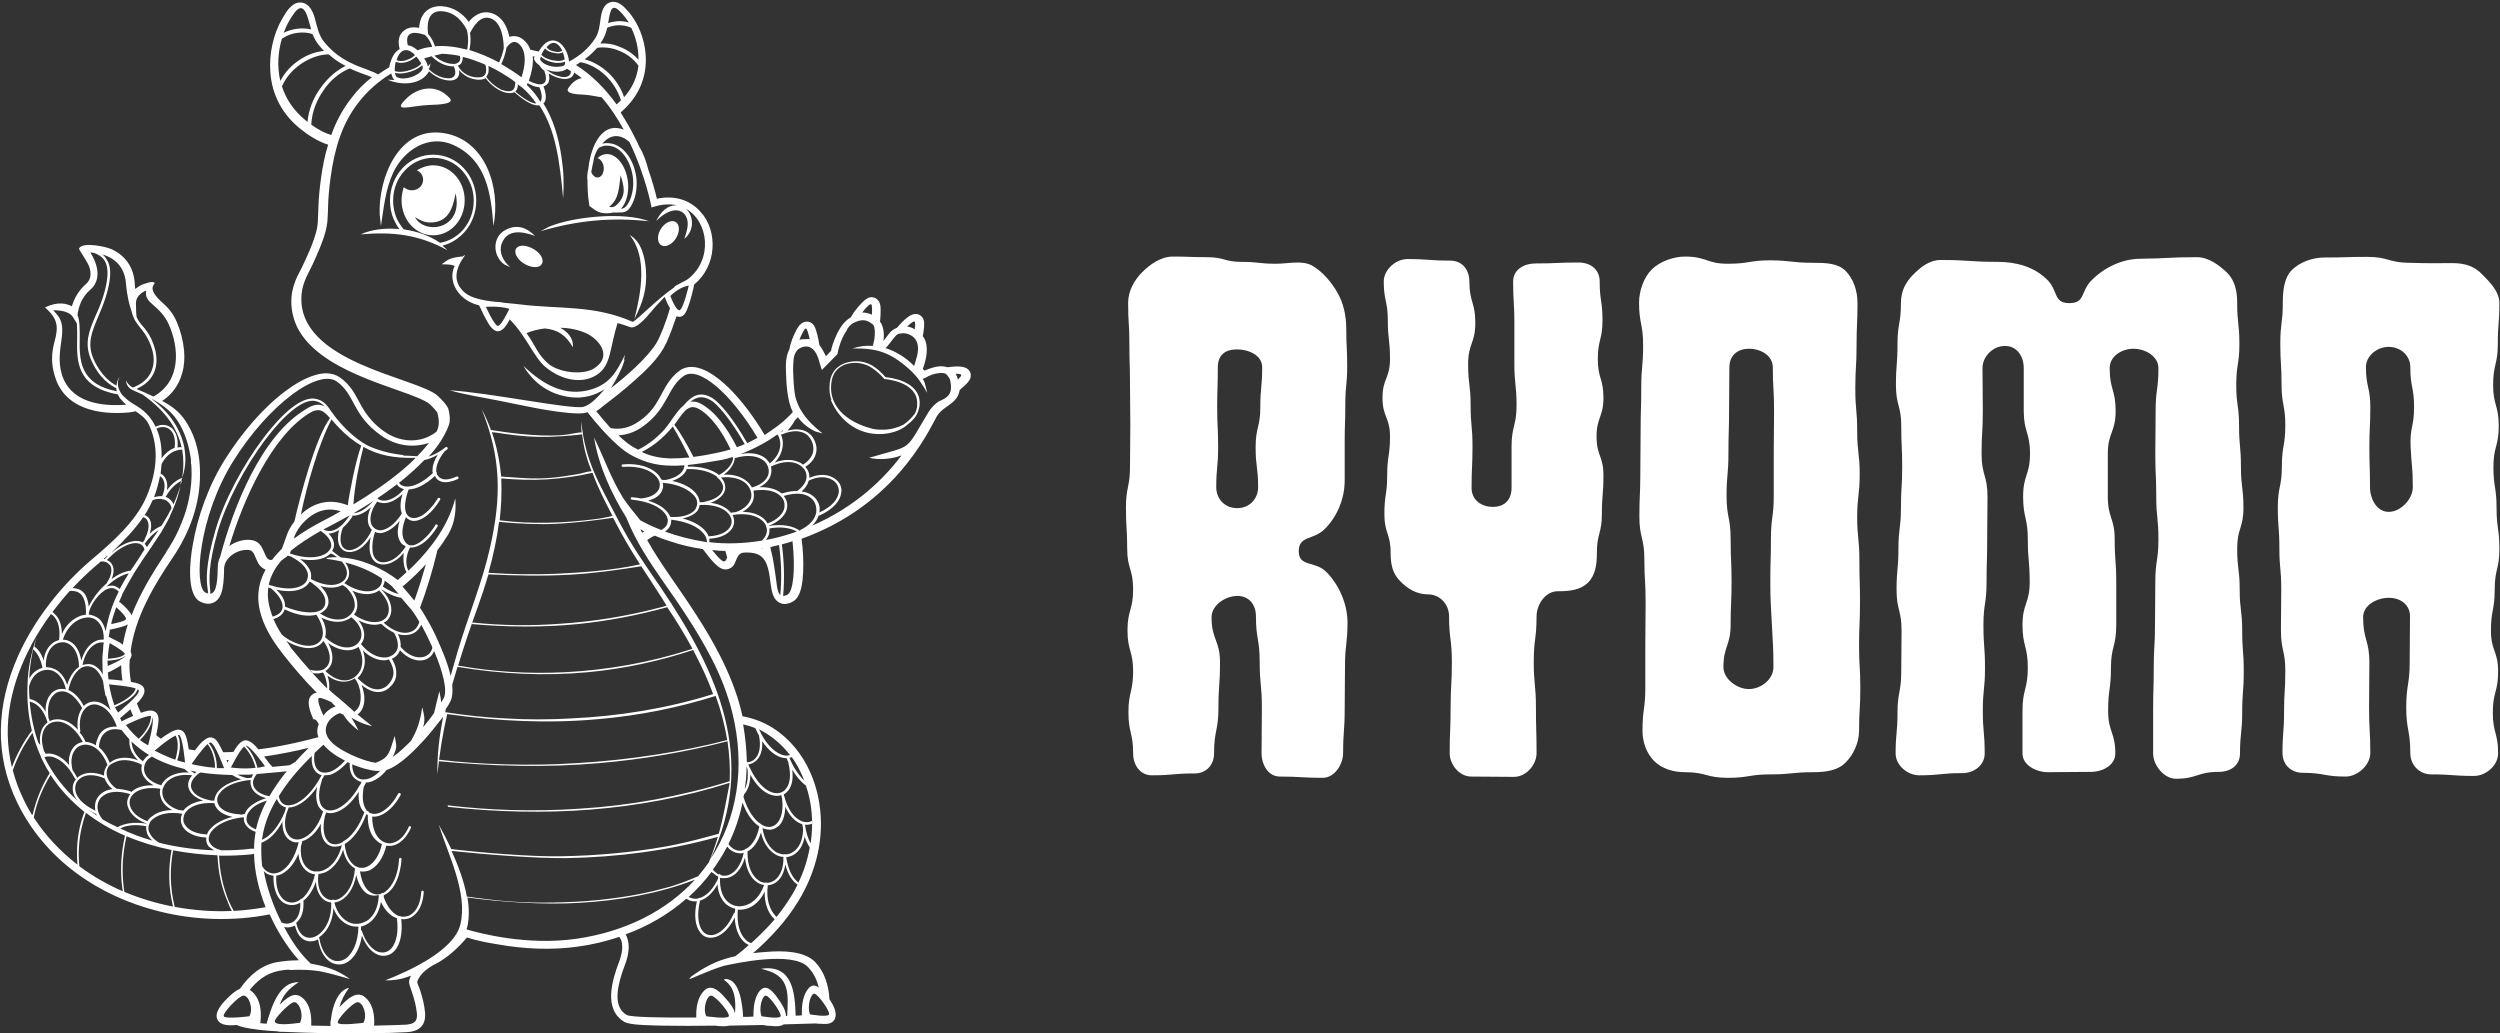 <?xml version="1.0" encoding="utf-8"?>
<!-- Generator: Adobe Illustrator 28.6.0, SVG Export Plug-In . SVG Version: 9.03 Build 54939)  -->
<svg version="1.1" id="Layer_1" xmlns="http://www.w3.org/2000/svg" xmlns:xlink="http://www.w3.org/1999/xlink" x="0px" y="0px"
	 width="800px" height="330.7px" viewBox="0 0 800 330.7" style="enable-background:new 0 0 800 330.7;" xml:space="preserve">
<rect x="0" y="0" width="800" height="330.7" fill="#333333" stroke="none"/>
<style type="text/css">
	.Drop_x0020_Shadow{fill:none;}
	.Round_x0020_Corners_x0020_2_x0020_pt{fill:#FFFFFF;stroke:#000000;stroke-miterlimit:10;}
	.Live_x0020_Reflect_x0020_X{fill:none;}
	.Bevel_x0020_Soft{fill:url(#SVGID_1_);}
	.Dusk{fill:#FFFFFF;}
	.Foliage_GS{fill:#FFDD00;}
	.Pompadour_GS{fill-rule:evenodd;clip-rule:evenodd;fill:#44ADE2;}
	.st0{fill-rule:evenodd;clip-rule:evenodd;fill:#09314F;}
	.st1{fill-rule:evenodd;clip-rule:evenodd;fill:#E5EA8C;}
	.st2{fill-rule:evenodd;clip-rule:evenodd;fill:#DEC472;}
	.st3{fill-rule:evenodd;clip-rule:evenodd;fill:#FFFFFF;}
	.st4{fill-rule:evenodd;clip-rule:evenodd;fill:#75B543;}
	.st5{fill-rule:evenodd;clip-rule:evenodd;fill:#5D9440;}
	.st6{fill-rule:evenodd;clip-rule:evenodd;fill:#467C44;}
	.st7{fill-rule:evenodd;clip-rule:evenodd;fill:#BBA761;}
	.st8{fill-rule:evenodd;clip-rule:evenodd;fill:#B6D468;}
	.st9{fill-rule:evenodd;clip-rule:evenodd;fill:#C8C8C7;}
	.st10{fill-rule:evenodd;clip-rule:evenodd;fill:#CE6C6B;}
	.st11{fill-rule:evenodd;clip-rule:evenodd;fill:#B4B4B6;}
	.st12{fill-rule:evenodd;clip-rule:evenodd;fill:#DD9493;}
	.st13{fill:#5D9440;}
	.st14{fill:#FFFFFF;}
	.st15{fill-rule:evenodd;clip-rule:evenodd;fill:#010101;}
</style>
<linearGradient id="SVGID_1_" gradientUnits="userSpaceOnUse" x1="-1640" y1="-234.67" x2="-1639.293" y2="-233.963">
	<stop  offset="0" style="stop-color:#DEDFE3"/>
	<stop  offset="0.174" style="stop-color:#D8D9DD"/>
	<stop  offset="0.352" style="stop-color:#C9CACD"/>
	<stop  offset="0.532" style="stop-color:#B4B5B8"/>
	<stop  offset="0.714" style="stop-color:#989A9C"/>
	<stop  offset="0.895" style="stop-color:#797C7E"/>
	<stop  offset="1" style="stop-color:#656B6C"/>
</linearGradient>
<g>
	<g>
		<g>
			<path class="st14" d="M430.3,153.7c0,5.8-2.3,11.5-6.4,15.6c-3.6,3.6-8.3,2-8.3,7.1c0,5.1,5.2,3,8.8,6.6
				c4.1,4.1,6.8,10.3,6.8,16.2c0,6.9-0.8,6.9-0.8,13.9c0,6.9-0.1,6.9-0.1,13.9c0,6.9-0.5,6.9-0.5,13.9c0,3.8-2.8,8-6.5,8
				c-6.9,0-6.9-0.4-13.7-0.4c-3.8,0-5.9-3.8-5.9-7.5c0-7.3,0.1-7.3,0.1-14.6s-0.7-7.3-0.7-14.6c0-7.3-1.2-7.3-1.2-14.6
				c0-3.8-2.3-6.6-6.1-6.5c-3.8,0.1-8.1,3-8.1,6.8c0,7.3,2.7,7.3,2.7,14.5c0,7.3-0.5,7.3-0.5,14.5c0,7.3-1.4,7.3-1.4,14.5
				c0,3.8-2.5,6.5-6.2,6.5c-6.9,0-6.9,0.6-13.7,0.6c-3.8,0-6-3.3-6-7.1c0-6.5-1.5-6.5-1.5-13.1c0-6.5,1.5-6.5,1.5-13.1
				c0-6.5-1.8-6.5-1.8-13.1c0-6.5,1.8-6.5,1.8-13.1s-1.9-6.5-1.9-13.1s-0.4-6.5-0.4-13.1s1.3-6.5,1.3-13.1c0-6.5,0.1-6.5,0.1-13.1
				c0-6.5-0.1-6.5-0.1-13.1c0-6.5-0.2-6.5-0.2-13.1s-0.4-6.5-0.4-13.1c0-3.8,2-7.3,4.5-9.8c2.5-2.5,6-5,9.8-5c5.5,0,5.5,0.2,11,0.2
				c5.5,0,5.5,1.5,11,1.5c5.5,0,5.5,0.6,11,0.6c4,0,8.3-1.2,11.6,0.6c3.3,1.9,6.2,5.3,8.1,8.7c1.9,3.2,2.8,7.4,2.8,11.4
				c0,6.1,0.3,6.1,0.3,12.1c0,6.1-0.6,6.1-0.6,12.1c0,6.1-0.2,6.1-0.2,12.1C430.3,147.6,430.3,147.6,430.3,153.7L430.3,153.7z
				 M402.6,155.9c0-6.4-0.8-6.4-0.8-12.8c0-6.4,1.5-6.4,1.5-12.8c0-6.4,0.6-6.4,0.6-12.8c0-3.8-4.3-5.7-8.1-5.7
				c-3.8,0-6.1,1.9-6.1,5.7c0,6.4-0.2,6.4-0.2,12.8c0,6.4,0.3,6.4,0.3,12.8c0,6.4-0.6,6.4-0.6,12.8c0,3.8,2.8,6.7,6.6,6.7
				C399.7,162.7,402.6,159.7,402.6,155.9L402.6,155.9z"/>
			<path class="st14" d="M511.9,90.1c0,6.2,0.9,6.2,0.9,12.4s-1.5,6.2-1.5,12.4c0,6.2,1.8,6.2,1.8,12.4c0,6.2-2.2,6.2-2.2,12.4
				c0,6.2,2.2,6.2,2.2,12.4s-0.5,6.2-0.5,12.4c0,6.2-1.6,6.2-1.6,12.4c0,3.7-0.4,7.1-2.9,9.6c-2.5,2.4-6,2.7-9.7,2.7
				c-3.8,0-6.7,4.2-6.7,8c0,7.3-0.9,7.3-0.9,14.6c0,7.3,0.7,7.3,0.7,14.6c0,7.3,0.2,7.3,0.2,14.6c0,3.8-3.4,7.6-7.2,7.6
				c-6.9,0-6.9-0.1-13.7-0.1c-3.8,0-6.9-3.8-6.9-7.5c0-7.3,0.3-7.3,0.3-14.6s0.4-7.3,0.4-14.6c0-7.3-0.9-7.3-0.9-14.6
				c0-3.8-2.9-7-6.7-7c-3.7,0-6.6-1.8-9-4.3c-2.4-2.4-3-5.3-3-9c0-6.2-2-6.2-2-12.4c0-6.2,0.9-6.2,0.9-12.4s0.9-6.2,0.9-12.4
				c0-6.2-2.4-6.2-2.4-12.4c0-6.2,2.4-6.2,2.4-12.4c0-6.2-0.7-6.2-0.7-12.4c0-6.2-1.3-6.2-1.3-12.4c0-3.8,3.8-7.2,7.6-7.2
				c6.9,0,6.9,0.5,13.7,0.5c3.8,0,6.1,2.9,6.1,6.7c0,6.6,1.9,6.6,1.9,13.2s-2.3,6.6-2.3,13.2c0,6.6,0.8,6.6,0.8,13.2
				s0.6,6.6,0.6,13.2c0,6.6-0.3,6.6-0.3,13.2c0,3.8,3,6.1,6.8,6.1s6-2.3,6-6.1c0-6.6,0-6.6,0-13.2c0-6.6,1.6-6.6,1.6-13.2
				c0-6.6-0.7-6.6-0.7-13.2c0-6.6,0-6.6,0-13.2s-0.4-6.6-0.4-13.2c0-3.8,3.4-5.8,7.2-5.8c6.9,0,6.9-0.3,13.7-0.3
				C509.1,84,511.9,86.3,511.9,90.1z"/>
			<path class="st14" d="M580.4,84.1c3.8,0,7.7,0.1,10.2,2.6c2.5,2.5,3.8,6.4,3.8,10.2c0,6.9-0.3,6.9-0.3,13.7
				c0,6.9-0.4,6.9-0.4,13.7c0,6.9,0.6,6.9,0.6,13.7c0,6.9,0.8,6.9,0.8,13.7c0,6.9-0.8,6.9-0.8,13.7c0,6.9,0.7,6.9,0.7,13.7
				c0,6.9,0.2,6.9,0.2,13.7c0,6.9-0.3,6.9-0.3,13.7c0,6.9,0.4,6.9,0.4,13.7c0,6.9-0.4,6.9-0.4,13.7c0,3.8-1.9,7.8-4.4,10.2
				c-2.5,2.5-6.4,3-10.2,3c-6.9,0-6.9,0.7-13.7,0.7c-6.9,0-6.9,1.1-13.7,1.1c-6.9,0-6.9-1.8-13.7-1.8c-3.8,0-7.3-1.1-9.8-3.5
				c-2.5-2.5-3.8-6-3.8-9.8c0-6.9,0.9-6.9,0.9-13.7s0-6.9,0-13.7c0-6.9,0.1-6.9,0.1-13.7c0-6.9-0.4-6.9-0.4-13.7
				c0-6.9-1.6-6.9-1.6-13.7c0-6.9,0.3-6.9,0.3-13.7c0-6.9,0.1-6.9,0.1-13.7c0-6.9,0.2-6.9,0.2-13.7c0-6.9,0.6-6.9,0.6-13.7
				c0-6.9-1.3-6.9-1.3-13.7c0-3.8,1.6-8.2,4.1-10.6c2.5-2.5,6.9-4.1,10.6-4.1c6.9,0,6.9,2.3,13.7,2.3c6.9,0,6.9-1.1,13.7-1.1
				C573.5,83.4,573.5,84.1,580.4,84.1L580.4,84.1z M567.5,213.5c0-6.9-0.2-6.9-0.5-13.7c-0.3-6.8-0.5-6.8-0.5-13.7
				c0-6.9,0.2-6.9,0.2-13.7c0-6.9,0.9-6.9,0.9-13.7c0-6.9,0-6.9,0-13.7c0-6.9,0.1-6.9,0.1-13.7c0-6.9-0.4-6.9-0.4-13.7
				c0-3.8-3.8-6-7.6-6c-3.8,0-6.3,2.2-6.3,6c0,6.9-0.1,6.9-0.1,13.7s-0.2,6.9-0.2,13.7c0,6.9-0.6,6.9-0.6,13.7
				c0,6.9,1.3,6.9,1.3,13.7c0,6.9,0.3,6.9,0.3,13.7c0,6.9-0.3,6.9-0.3,13.7c0,6.9-2.3,6.9-2.3,13.7c0,3.8,4.4,7,8.1,7
				C563.6,220.5,567.5,217.3,567.5,213.5L567.5,213.5z"/>
			<path class="st14" d="M703,82.3c3.8,0,7.2,2.6,9.7,5c2.5,2.5,3.2,5.9,3.2,9.7c0,6.5,0.7,6.5,0.7,13.1c0,6.5-1,6.5-1,13.1
				c0,6.5,0.9,6.5,0.9,13.1s0.6,6.5,0.6,13.1s0.8,6.5,0.8,13.1c0,6.5-2,6.5-2,13.1s0.8,6.5,0.8,13.1s0.8,6.5,0.8,13.1
				c0,6.5,0.5,6.5,0.5,13.1c0,6.5-0.5,6.5-0.5,13.1s-0.7,6.5-0.7,13.1c0,3.8-3,5.9-6.8,5.9c-6.9,0-6.9,2.2-13.7,2.2
				c-3.8,0-7.3-4.3-7.3-8.1c0-6.9,0-6.9,0-13.7c0-6.9,0.2-6.9,0.2-13.7c0-6.9,0.4-6.9,0.4-13.7c0-6.9,0.1-6.9,0.1-13.7
				c0-6.9,1-6.9,1-13.7c0-6.9-0.7-6.9-0.7-13.7c0-6.9-0.3-6.9-0.3-13.7c0-6.9,0.1-6.9,0.1-13.7c0-6.9,0.9-6.9,0.9-13.7
				c0-3.8-4.2-6.2-8-6.2c-3.8,0-7.6,2.4-7.6,6.2c0,6.9,1.9,6.9,1.9,13.7c0,6.9-2.5,6.9-2.5,13.7s0,6.9,0,13.7
				c0,6.9,2.2,6.9,2.2,13.7c0,6.9,0.5,6.9,0.5,13.7c0,6.9,0,6.9,0,13.7c0,6.9-1.7,6.9-1.7,13.7c0,6.9-0.9,6.9-0.9,13.7
				c0,6.9,2.3,6.9,2.3,13.7c0,3.8-4.1,5.9-7.8,5.9c-6.9,0-6.9,0.1-13.7,0.1c-3.8,0-8.2-2.2-8.2-6c0-6.9,0-6.9,0-13.7
				s1.7-6.9,1.7-13.7c0-6.9-1.7-6.9-1.7-13.7c0-6.9,2.3-6.9,2.3-13.7c0-6.9-0.6-6.9-0.6-13.7c0-6.9-1.5-6.9-1.5-13.7
				c0-6.9,2.2-6.9,2.2-13.7c0-6.9-2-6.9-2-13.7c0-6.9,0-6.9,0-13.7c0-3.8-2.2-7.1-6-7.1s-7.2,3.3-7.2,7.1c0,6.9,0.1,6.9,0.1,13.7
				c0,6.9-0.4,6.9-0.4,13.7c0,6.9,1.9,6.9,1.9,13.7c0,6.9-0.1,6.9-0.1,13.7c0,6.9-0.2,6.9-0.2,13.7c0,6.9-1,6.9-1,13.7
				c0,6.9,0.5,6.9,0.5,13.7c0,6.9-0.7,6.9-0.7,13.7c0,6.9,0.6,6.9,0.6,13.7c0,3.8-3.4,6.3-7.2,6.3c-6.9,0-6.9,0.7-13.7,0.7
				c-3.8,0-7.6-3.2-7.6-7c0-6.5,0.6-6.5,0.6-13.1c0-6.5,1.2-6.5,1.2-13.1c0-6.5,0.1-6.5,0.1-13.1s-1.6-6.5-1.6-13.1
				s0.6-6.5,0.6-13.1s0.8-6.5,0.8-13.1s0.4-6.5,0.4-13.1s-0.3-6.5-0.3-13.1c0-6.5-1.7-6.5-1.7-13.1c0-6.5,0.5-6.5,0.5-13.1
				s1.1-6.5,1.1-13.1c0-3.8,1.4-6.5,3.8-9c2.5-2.5,5.2-4.8,9-4.8c9.2,0,9.2,0.6,18.3,0.6c5.8,0,11.6,1.6,15.7,5.7
				c3.6,3.6,1.9,7.5,7.1,7.5s3.5-3.8,7.2-7.4c4.1-4.1,9.8-6.8,15.6-6.8C693.9,82.7,693.9,82.3,703,82.3L703,82.3z"/>
			<path class="st14" d="M784.9,84.2c3.8,0,6.9,1,9.3,3.5c2.5,2.5,5.6,5.6,5.6,9.3c0,6.5-0.5,6.5-0.5,13.1c0,6.5-1.5,6.5-1.5,13.1
				c0,6.5,1.8,6.5,1.8,13.1s-1.7,6.5-1.7,13.1s1,6.5,1,13.1s0.9,6.5,0.9,13.1s-1.5,6.5-1.5,13.1c0,6.5-1.2,6.5-1.2,13.1
				c0,6.5,2.3,6.5,2.3,13.1c0,6.5-1.7,6.5-1.7,13.1s1.7,6.5,1.7,13.1c0,3.8-3.9,7.2-7.7,7.2c-6.9,0-6.9-0.5-13.7-0.5
				c-3.8,0-6.7-3-6.7-6.8c0-7.3-1.3-7.3-1.3-14.6c0-7.3,1.1-7.3,1.1-14.6c0-7.3,0.1-7.3,0.1-14.6c0-3.8-3.2-6-7-5.9
				c-3.8,0.1-8,2.4-8,6.2c0,7.3,2,7.3,2,14.5c0,7.3-0.1,7.3-0.1,14.5s0.4,7.3,0.4,14.5c0,3.8-4.1,7.5-7.9,7.5
				c-6.9,0-6.9-1.2-13.7-1.2c-3.8,0-6.5-2.6-6.5-6.4c0-6.5,0.5-6.5,0.5-13.1c0-6.5,0.4-6.5,0.4-13.1c0-6.5-1.4-6.5-1.4-13.1
				s0.1-6.5,0.1-13.1s-0.6-6.5-0.6-13.1s-0.5-6.5-0.5-13.1s1.3-6.5,1.3-13.1s1.1-6.5,1.1-13.1c0-6.5-1.2-6.5-1.2-13.1
				c0-6.5-0.4-6.5-0.4-13.1s0.8-6.5,0.8-13.1c0-3.8,0.4-7.9,2.9-10.4c2.5-2.5,6.6-4,10.4-4c6.9,0,6.9-0.2,13.7-0.2
				c6.9,0,6.9,1.9,13.7,1.9C778.1,84.3,778.1,84.2,784.9,84.2L784.9,84.2z M772.1,155.9c0-6.4-0.4-6.4-0.7-12.8
				c-0.3-6.4,1.1-6.4,1.1-12.8c0-6.4-1.2-6.4-1.2-12.8c0-3.8-3.2-6.5-6.9-6.5s-7.3,2.8-7.3,6.5c0,6.4,1.4,6.4,1.4,12.8
				c0,6.4-0.3,6.4-0.3,12.8c0,6.4,0.2,6.4,0.2,12.8c0,3.8,2.2,7.9,6,7.9C768.2,163.8,772.1,159.7,772.1,155.9L772.1,155.9z"/>
		</g>
	</g>
	<g>
		<path class="st3" d="M171.2,75.5c-4.4-1.6-9-2.2-10.7,2.6c-0.9,2.7,0.5,5.5,2.8,7.4l-1.8-0.8c-3.9-2.6-4.2-9.1,0.6-11.3
			C165.6,71.7,168.7,72.9,171.2,75.5L171.2,75.5z M103.4,169.5L103.4,169.5L103.4,169.5L103.4,169.5L103.4,169.5L103.4,169.5
			L103.4,169.5L103.4,169.5L103.4,169.5z M103.4,169.5L103.4,169.5L103.4,169.5L103.4,169.5L103.4,169.5z M103.4,169.5L103.4,169.5
			L103.4,169.5L103.4,169.5L103.4,169.5L103.4,169.5L103.4,169.5L103.4,169.5z M103.4,169.5L103.4,169.5L103.4,169.5L103.4,169.5
			L103.4,169.5z M103.3,169.6L103.3,169.6L103.3,169.6L103.3,169.6L103.3,169.6L103.3,169.6z M102.6,169.9c2,1.3,3,2.7,3.3,3.9
			c0.2,0.7,0.1,1.4-0.3,2c-0.4,0.6-1,1.2-1.8,1.6c-2.3,1.2-6.2,1.4-11.1-0.3c0,0,0.1-0.1,0.1-0.1c0.1-0.3,0.2-0.5,0.3-0.8
			C95.7,174.1,98.9,172,102.6,169.9L102.6,169.9z M90.1,179.3c-2.1,2.4-3.5,5-4.1,7.8c0.3,0.1,0.5,0.2,0.8,0.3c0,0,0.1,0,0.1,0
			c4.3,1.3,7.6,1.1,9.6,0c0.8-0.4,1.4-1,1.7-1.7c0.3-0.6,0.4-1.4,0.3-2.2c-0.4-1.7-1.9-3.5-4.9-5.1c-0.1,0-0.1-0.1-0.2-0.2
			c-0.4-0.1-0.9-0.3-1.3-0.4c-0.4,0.4-0.9,0.8-1.5,1.1C90.5,179.2,90.3,179.2,90.1,179.3L90.1,179.3z M85.9,187.8c0,0.1,0,0.1,0,0.2
			c0.2,0.1,0.5,0.2,0.7,0.2c2.7,2,6.4,7,1.3,8.9c-0.2,0.1-0.4,0.1-0.7,0.2c0.1,0.1,0.1,0.3,0.2,0.4
			C85.9,194.1,85.4,190.8,85.9,187.8L85.9,187.8z M87.4,197.9c0.7,1.6,1.6,3.4,2.8,5.2c2.5,2.3,8.7,5.1,11.8,2.5
			c2.6-2.2,0.8-6.7-0.8-8.9c-2.4,0.7-6,0.3-10.1-1.7c-0.4,1.4-1.6,2.4-3,2.9c-0.2,0.1-0.4,0.1-0.6,0.2
			C87.5,198,87.5,197.9,87.4,197.9L87.4,197.9z M91.6,205.1c3.3,2,8.1,3.4,10.9,1.1c0.4-0.3,0.7-0.7,1-1.1c1.8,2.6,2.3,4.9,1.9,6.6
			c-0.2,0.8-0.6,1.5-1.2,2c-0.2,0.1-0.5,0.5-0.9,0.6c-1.2,0.5-2.9,0.4-4.1,0c0.3,0.4,0.6,0.7,0.9,1.1c0.6,0.1,1.2,0.1,1.8,0.1
			c0.5-0.1,1-0.2,1.4-0.3c0.1,0.1,0.2,0.2,0.3,0.3c0.8,1.8,1.1,3.4,1.1,4.8c-3.1-3-6.9-7.2-11.6-13
			C92.6,206.4,92.1,205.7,91.6,205.1L91.6,205.1z M104.9,220.3c1,1,2,1.9,2.9,2.6l0,0l0,0l0,0l0,0l0,0l0,0l0,0l0,0l0,0l0,0l0,0l0,0
			c0.4,0.3,0.7,0.6,1.1,0.9c0.9,0.8,1.7,1.5,2.4,2.1c0.8,0.7,1.5,1.3,2.1,1.9c0.1-0.1,0.1-0.1,0.2-0.2c0.5-0.4,1-0.9,1.3-1.6
			c1.1-2.4,0.4-6.9-1.4-8.9c-0.8,0.5-1.8,0.9-2.8,1c-1.8,0.2-3.9-0.4-5.9-1.9c0.5,1.6,0.7,3.1,0.5,4.4
			C105.3,220.7,105.1,220.5,104.9,220.3L104.9,220.3z M108.8,228.2c0.4,0.2,0.7,0.4,1.1,0.5c1.2,2.1,3,3.6,4.8,5.1
			c-1-2.2-1.6-2.9-2.2-4.1c2.2,1.3,4.4,2.2,6.6,2.7c-2.1-1.7-3.4-2.7-4.7-3.8c0.7-0.4,1.2-1.1,1.6-1.9c0.8-1.8,0.9-4.4-0.3-7.5
			c1.3,1,2.5,1.7,3.6,2c2,0.6,3.8,0.1,5.1-1c1.2-1,2.3-2.4,2.4-4.3c0.1-1.5-0.2-3.1-1.4-5.1c0.2-0.1,0.4-0.2,0.6-0.3
			c0.8-0.5,1.4-1.1,1.8-2c0.1-0.1,0.1-0.3,0.2-0.4c2.3,2.5,5,3.5,7.1,3.2c1-0.1,1.8-0.5,2.5-1.1c0.6-0.5,1-1.1,1.3-1.9
			c2.7,6.3,4.4,12.6,3.1,15.1c-0.2,0.4-0.5,0.9-0.8,1.4c-0.1-1-0.3-2.2-0.6-3.6c-0.6,2.5-1.2,4.7-1.7,7c-1,1.4-2.2,3-3.5,4.5
			c0.7-2.4,0.4-3.7-0.3-6.4c-0.6,4.5-1.7,7.6-3.6,10.8c-2,2-4,3.9-5.8,5.1c1.5-3.2,1.2-3.3,0.6-6.7c-1.8,5.7-1.9,7-6.1,8.6
			c-2-0.3-4.5-1.1-7-2.2l-1.1-0.5c-2.6-1.3-6.5-3.3-7.6-6.3C103.4,232.1,106,229,108.8,228.2L108.8,228.2z M138.8,208.1
			c-0.1-0.1-0.1-0.3-0.2-0.4C138.7,207.9,138.7,208,138.8,208.1L138.8,208.1z M138.5,207.5c0-0.1-0.1-0.2-0.1-0.3
			C138.5,207.3,138.5,207.4,138.5,207.5L138.5,207.5z M138.3,207c-1.1-2.5-2.3-4.9-3.5-7.1c-0.3,0.7-0.7,1.3-1.2,1.8
			c-0.7,0.7-1.6,1.2-2.7,1.4c-1.1,0.2-2.3,0.2-3.6-0.2c0.8,1.5,1,2.9,0.9,4.1c2.2,2.6,4.8,3.6,6.8,3.3c0.8-0.1,1.5-0.4,2.1-0.9
			c0.6-0.5,1-1.1,1.2-1.9C138.3,207.4,138.3,207.2,138.3,207L138.3,207z M134.2,199c-0.2,0.8-0.7,1.6-1.2,2.2
			c-0.6,0.6-1.4,1-2.3,1.2c-2.1,0.4-4.9-0.4-7.9-3.1c0,0,0,0,0,0c0.5-0.3,1-0.6,1.3-1c0.6-0.7,1-1.6,1.1-2.6
			c0.2-2.1-0.7-4.7-3.3-7.2l0,0c2.4,1.6,4.6,2.5,6.5,2.8c0.6,0.7,1.4,1.6,2.3,2.7C131.8,195.1,133,196.9,134.2,199L134.2,199z
			 M127.6,190.1c-2.2-2.6-2.4-2.7-2.4-2.7l0,0c-0.7-0.6-1.4-1.1-2.1-1.6c0,0.4-0.1,0.8-0.3,1.2c-0.1,0.2-0.2,0.5-0.3,0.7
			C124.3,188.9,126,189.7,127.6,190.1L127.6,190.1z M122.2,185.1c-3.6-2.4-7.4-4-11.7-5.1c0.7,1,1.1,2,1.2,2.9
			c0.1,0.9-0.1,1.8-0.5,2.5c-0.3,0.4-0.6,0.8-1,1.2c2.5,1.7,4.8,2.4,6.7,2.6c1.3,0.1,2.5-0.1,3.4-0.6c0.9-0.5,1.5-1.1,1.8-2
			C122.2,186.2,122.3,185.7,122.2,185.1L122.2,185.1z M109.1,178.4c6.6,0.4,13,3.3,18.2,7.2c0.8-0.7,1.7-1.5,2.8-2.5
			c-0.8-1.3-1.2-3.4-0.9-6.2c-1,1.2-2,2.1-3.1,2.7c-2,1.2-4,1.3-5.4,0.6c-1.4-0.7-2.2-2.2-2.4-4.2c-0.1-1.2,0-2.6,0.3-4.1
			c-1.7,2.7-3.7,4.2-5.5,4.6c-0.9,0.2-1.7,0.2-2.4,0c-0.7-0.2-1.3-0.7-1.8-1.4c-0.8-1.2-1-3.1-0.4-5.5c-1,0.6-1.9,1-2.8,1.1
			c-0.2,0-0.4,0-0.6,0c0.9,0.9,1.5,1.9,1.7,2.8c0.2,0.9,0.1,1.8-0.4,2.6c0,0.1-0.1,0.2-0.2,0.2c0,0,0.1,0,0.1,0
			C107.4,177.2,108.3,177.8,109.1,178.4L109.1,178.4z M126.1,202.5C126.1,202.4,126.1,202.4,126.1,202.5c-1.2-0.6-2.5-1.4-3.8-2.6
			c-0.3-0.3-0.3-0.3-0.7-0.2c-1.8,0.5-4.2,0.2-6.9-1.2c1.5,1.9,2,3.8,1.8,5.4c-0.1,0.8-0.5,1.6-1,2.2c2.6,3.2,5.5,4.4,7.7,4.3
			c0.9,0,1.6-0.3,2.3-0.7c0.6-0.4,1.1-0.9,1.5-1.6C127.8,206.4,127,204,126.1,202.5L126.1,202.5z M104.1,214.7
			c0.2-0.1,0.4-0.2,0.6-0.4c0.7-0.6,1.3-1.4,1.5-2.4c0.4-1.7,0.1-3.8-1.2-6.1c2.9,2.1,5.7,2.6,7.8,2.1c0.7-0.2,1.4-0.5,1.9-0.9
			c1.5,2.7,1.5,5.3,0.7,7.3c-0.8,1.8-2.6,3.2-4.5,3.4c-1.9,0.2-4.2-0.6-6.5-2.7c0-0.1-0.1-0.1-0.1-0.1
			C104.2,214.7,104.2,214.7,104.1,214.7L104.1,214.7z M124.5,211c0,0,0,0.1,0,0.1c1.1,1.8,1.5,3.3,1.4,4.6c-0.2,1.6-1.1,2.9-2.1,3.8
			c-1.2,0.9-2.6,1.4-4.4,0.9c-1.5-0.4-3.1-1.5-5-3.4c0.7-0.6,1.3-1.5,1.7-2.4c0.8-1.8,0.9-4.1,0-6.5c2.4,2.4,5,3.3,7.2,3.2
			C123.7,211.2,124.1,211.1,124.5,211L124.5,211z M115.6,203.8c-0.2,1.5-1.7,2.9-3.1,3.2c-2.2,0.6-5.3-0.2-8.5-3.1
			c0-0.1,0-0.1,0.1-0.2c0.4-1.7,0.1-3.8-1.3-6.1c2.9,1.5,5.6,1.7,7.6,1c0.8-0.3,1.5-0.6,2-1.1C115.1,199.6,115.9,201.9,115.6,203.8
			L115.6,203.8z M121.3,188.9c-0.2,0.2-0.5,0.3-0.7,0.5c-1,0.5-2.3,0.8-3.8,0.7c-1.2-0.1-2.6-0.4-4.1-1.1c1.4,1.8,1.8,3.7,1.6,5.3
			c-0.1,0.9-0.5,1.7-1,2.4c3.2,2.2,6.1,2.7,8.1,2.2c0.9-0.2,1.6-0.7,2.1-1.2c0.5-0.6,0.8-1.3,0.9-2.2
			C124.6,193.6,123.7,191.3,121.3,188.9L121.3,188.9z M113.5,194.2c-0.3,1.7-1.7,3.1-3.2,3.7c-2.1,0.7-4.9,0.4-7.9-1.6
			c1.7-0.8,2.9-2.2,2.7-4.1c-0.1-1.4-0.9-3.1-2.6-4.7c2.9,0.9,5.2,0.6,6.9-0.2c0.1,0,0.1-0.1,0.2-0.1c0.4,0.3,0.8,0.5,1.2,0.8
			c0,0,0,0,0,0C112.9,190.1,113.7,192.3,113.5,194.2L113.5,194.2z M104.1,192.2c0.4,6-9.8,3.4-12.9,1.9c0-0.2,0-0.4,0-0.6
			c-0.1-1.5-1-3.2-2.8-4.8c3.7,0.8,6.6,0.5,8.5-0.5c1-0.5,1.7-1.2,2.1-2l0-0.1c0.3,0.2,0.7,0.3,1,0.5c0,0.1,0.1,0.1,0.1,0.2
			C102.8,188.7,104,190.6,104.1,192.2L104.1,192.2z M105.8,177.1c-0.4,0.4-0.9,0.8-1.5,1.1c-1.9,1-4.8,1.3-8.3,0.7
			c2,1.4,3.1,3,3.5,4.5c0.1,0.7,0.1,1.3,0,1.9c4.1,2.2,7.5,2.3,9.5,1.2c0.7-0.4,1.3-0.9,1.6-1.5c0.3-0.6,0.5-1.3,0.4-2
			c-0.1-1-0.6-2.2-1.6-3.3c-1.2-0.3-2.4-0.5-3.7-0.7c-0.9-0.1-0.4,0-1.4-0.3c0.7-0.2,0.7-0.3,1.4-0.3c0.7-0.1,1.5-0.1,2.2-0.1
			c-0.5-0.4-1.1-0.7-1.7-1.1C105.9,177.3,105.8,177.2,105.8,177.1L105.8,177.1z M135.8,147.2c1.3-0.2,2.7-0.8,4.3-1.7
			c-1.2,1.9-1.7,3.5-1.7,4.9c0,0.3,0,0.7,0.1,1c-3.2,3-6.1,4.3-8.2,4.3c-0.1,0-0.2,0-0.3,0c-0.7,0-1.3-0.3-1.8-0.6
			c-0.2-0.2-0.4-0.4-0.5-0.6C130.7,152.1,133.4,149.7,135.8,147.2L135.8,147.2z M127.6,154.5c-0.1,0.1-0.2,0.2-0.3,0.3
			C127.4,154.7,127.5,154.6,127.6,154.5L127.6,154.5z M127,155c-2,1.5-4,3-6.2,4.4c0,0,0.1,0.1,0.1,0.2c0.5,0.4,1.2,0.6,2,0.6
			c1.8,0,4.1-1.1,6.4-3.7c-0.6-0.1-1.2-0.4-1.6-0.7C127.4,155.5,127.2,155.3,127,155L127,155z M120.7,159.5
			c-0.2,0.1-0.4,0.3-0.6,0.4C120.3,159.8,120.5,159.6,120.7,159.5L120.7,159.5z M119.9,160c-0.2,0.1-0.4,0.2-0.5,0.4
			C119.6,160.2,119.8,160.1,119.9,160L119.9,160z M119.4,160.4c-2.3,2.5-4.4,3.7-6.1,3.8c0,0-0.1,0-0.1,0
			C115.3,162.9,117.4,161.7,119.4,160.4L119.4,160.4z M111.9,164.9c-2.3,1.3-4.7,2.6-7,3.8c-0.5,0.2-0.9,0.5-1.4,0.7
			c0.1,0,0.1,0.1,0.2,0.1c0.6,0.3,1.3,0.5,2,0.4C107.5,169.8,109.7,168.3,111.9,164.9L111.9,164.9z M103.4,169.5L103.4,169.5
			L103.4,169.5L103.4,169.5z M103.3,169.6L103.3,169.6L103.3,169.6L103.3,169.6z M130.7,182.6c4.8-4.5,11.3-11.8,14.2-20.5
			c0.3-0.8,0.5-1.7,0.8-2.6c0.3,3.6-0.1,7.8-2.2,11.4c-1.1,1.8-2.2,3.5-3.5,5.1c-1.6,6.7-3.5,12.9-5.6,18.5c0.8,1.1,1.4,2.3,2.1,3.4
			c1.4,2.4,2.7,4.9,3.8,7.5c1.1,2.5,3,6.8,3.9,10.9c0.8-2.7,1.5-5.4,2.3-8c3.2-10.8,7.9-22.2,10.3-33c3.7-16.3,3.6-28.9-2.7-44.4
			c1.2,2.2,2.2,4.5,3,6.7c3.2,0.5,6.6,1,9.9,1.3c4,0.4,8.1,0.6,12.1,0.4c1.6-0.1,4.1-0.5,5.6-0.8c0.2,0,1.2-0.2,1.4-0.1
			c-0.1-1.2-0.1-2.3-0.1-3.5c1.3,12.8,5.6,19.5,11.4,30.7c4.6,8.9,8.4,14.2,13.9,22.2c18.6,27.5,31.1,55.1,16.1,87
			c8.4-12.8,11.3-29.1,6.9-46.9c-1.5-6-3.8-11.8-6.7-17.4c-4.5-8.7-10.1-16.9-15.6-24.7c-4.3-6.2-8.5-12.5-11.6-20.2
			c-4.8-7.7-8.9-16.7-10.3-25.6c3.5,7.2,5.3,12.8,9.2,19.2c1.4,2.2,3.7,4.9,5.6,7.3c1.8,1,4.1,2.1,6.7,3.1c0.7-0.4,1.2-0.8,1.5-1.2
			c0.5-0.6,0.6-1.3,0.6-2c-0.1-0.7-0.4-1.5-1-2.2c-1.6-2-5.2-3.8-10.5-4.3c-0.2,0-0.4-0.2-0.4-0.4c0-0.2,0.2-0.4,0.4-0.4
			c1,0.1,2,0.2,2.9,0.4c0,0,0.1,0,0.1,0c3.1-0.3,4.9-1.5,5.6-2.9c0.3-0.6,0.4-1.3,0.3-2c-0.1-0.7-0.5-1.4-1.1-2.1
			c-1.7-2-5.4-3.5-10.7-3.1c-0.2,0-0.4-0.2-0.4-0.4c0-0.2,0.2-0.4,0.4-0.4c5.6-0.5,9.5,1.2,11.4,3.4c0.3,0.4,0.6,0.8,0.8,1.2
			c0.3,0.6,0.6,0.3,1.5,0.4c3-0.6,4.8-1.8,5.6-3.2c0.1-0.1,0.1-0.3,0.2-0.4c0-0.1,0-0.1,0-0.2c0-0.2,0.1-0.3,0.2-0.4
			c0-0.2,0-0.4,0-0.5c-8,0.6-12.4-0.8-16.9-3.2c-5.6-3-12.6-11.9-14.1-13.8c-0.8,0.3-1.8,0.4-3,0.4c-7.5-0.1-20.2-3.1-24.9-4
			c-5-1-11.4-2-16.2-3.4c12.5,0.7,38.8,6.2,42.7,5.3c2-0.4,4.5-2.8,6.9-5.7c-3.1,2.1-7,3.1-10.9,2.6c-6.6-0.8-11.7-4.3-15.1-10
			c6.1,5.8,13.3,10.2,22.1,7.4c5.8-1.9,7.9-5.9,10.4-11l-0.4,2c0.1-0.2,0.3-0.5,0.4-0.7c-0.2,0.6-0.4,1.2-0.6,1.8l0,0
			c-0.2,0.7-0.5,1.4-0.9,2.1c-0.8,1.8-1.9,3.7-3,5.5c5.4-4.2,11.8-9.9,14.6-14.5c1.1-1.8,3.1-6.8,4.3-11.1c-0.1-0.1-0.1-0.2-0.2-0.3
			c-0.4-0.7-0.8-1.5-1.1-2.3l-0.4-1c-0.9,0.9-1.9,2-3.1,3.3c-1.3,1.4-5.5,7.2-7.9,6.4c-1.4-0.5-2.8-1-4.1-1.3
			c-2.6,8.4-2,13.6-6.7,16.6c-4.9,3.1-11.5,1.5-16.4-2.6c-3.6-3-6.1-9.9-11.4-15.2c-0.1,0.1-0.1,0.3-0.2,0.4c-0.7,1.3-2,3.5-3.7,3.4
			c-1.6-0.1-2.9-2.4-3.6-3.7c-0.6-1.1-1.2-2.2-1.7-3.4l-0.6-1.2c-0.1,0-0.3-0.1-0.4-0.1c-6.2-1.6-9.8-7.6-7.4-12.5
			c-1.2-0.7-4.6-0.4-4.1-0.6c0.3-0.1,1.5-1.3,3-1.8c1.3-0.4,2.8-0.6,3.6-0.6c0.3-0.2,0.6-0.4,0.9-0.6c-0.1,0.2-0.3,0.4-0.4,0.6
			c0.1,0,0.1,0,0.1,0s-0.1,0.1-0.3,0.3c-2.5,3.7-3.6,7.8,0.5,11.3c2,1.7,6,2.5,9.9,2.9c0.9,0,1.7,0.1,2.6,0.3c1.9,0.2,3.6,0.3,5,0.5
			c12.9,1.6,23.7,0.1,36.2,5.6c1.6-0.8,8-7.5,13.2-11c0,0,0-0.1,0-0.1c0.8-0.9,3.5-1.8,4.7-2.8c7.7-6.2,6.4-18.2-0.9-22.3
			c2.5,2.2,2.8,7-0.5,9.6c1-2.9,1.3-4.6,0.9-6.2c-1-3.5-5-4.4-9.9,0.5c1.3-2.7,3.5-5.2,6.7-5c-2.3-0.5-5.1-0.4-8.2,0.7
			c0,0-1.8-10-7.1-21c-0.4-0.3-0.8-0.6-1.2-0.9c-2.9-1.8-5.5-0.9-7.5,1.5c0.1,0,0.3-0.1,0.4-0.1c0.4-0.1,0.8-0.1,1.2-0.1
			c2.6,0,4.7,1.4,6.3,3.4c1.8,2.3,2.9,5.5,3.1,8.4c0.1,1.5,0,3-0.3,4.5c-0.3,1.4-0.8,2.7-1.5,3.9c-1.2,2-2.3,2-4,2
			c-0.4,0-0.8,0-1.3,0c-0.1,0-0.3,0-0.4,0c-0.1,0-0.3,0-0.4,0.1c-2.4,0.4-4,0-5.2-0.8c-0.3-0.1-0.9-0.6-2-1.4l-0.4-3
			c-0.1-1.4-0.2-2.9-0.2-4.5l0-0.2c0-0.4,0-0.8-0.1-1.3c0-0.6,0.1-1.8,0.4-3.1c0.1-1.2,0.3-2.3,0.6-3.5c1.4-5.8,4.6-10.3,9.4-9.2
			c0.4,0.1,0.9,0.2,1.3,0.4c-2-3.6-4.3-7.2-7.1-10.4c-1.3-0.1-3.5-0.7-5.6-0.8c-6.8-0.2-5.3-1.8-4.6-2.7c1.2-1.6,2.6-2.4,3.9-2.6
			c-0.8-0.6-1.6-1.2-2.5-1.8c0,0.3-0.1,0.5-0.2,0.7c-0.3,0.6-0.8,1-1.5,1.2c-0.6,0.2-1.4,0.2-2.1,0.1c-1.4-0.2-2.9-0.8-4.3-1.7
			c0.3,1.3,0.2,2.2-0.1,2.9c-0.3,0.6-0.9,1-1.5,1.2l-0.1,0c0.6,1.5,0.9,3,0.7,4.1c-0.1,0.6-0.3,1.1-0.7,1.4c3,4.8,4.8,10.4,5.8,17.3
			c0.7,4.7,0.8,8.3,0.5,13.1c-1.1-12.1-2.4-21.9-7.6-29.8c-0.3,0-0.6,0-1,0c-1.6-0.2-3.9-1.5-7-4.2c-0.4,0.2-0.9,0.3-1.4,0.3
			c-0.8,0-1.8-0.2-2.7-0.6c-1.8-0.8-3.7-2.3-5.1-4.2c-0.3,0.2-0.6,0.3-1,0.4c-1.4,0.3-3.3,0-5-0.9c-0.9-0.5-1.8-1.2-2.5-2.1
			c0.1,0.8,0.1,1.5-0.2,2c-0.3,0.6-0.8,1-1.5,1.2c-0.6,0.2-1.4,0.2-2.1,0.1c-1.9-0.2-4.1-1.3-5.8-2.9c-2.3,4.2-8.4,4.8-13.3,2.7
			c0.8,0,1.5,0.1,2.2,0.1c-0.5-0.5-0.8-1.3-1-2.1c-4.1,2.5-7.6,5.6-10.4,9.2c-5.2,6.6-7.7,14.5-9,24c-2.1,15.3,1.3,12.5-5.7,27.8
			c-1,2.2-3.3,5.7-3.6,9.7c-1.9,22,37.4,26.6,43.6,32.5c1.4,1.3,2.5,2.5,3.3,3.9c0.5,1.6,0.8,4,0.2,5.5c-1.2,3.3-3.4,6.7-6.4,10
			c1.3-0.4,2.9-1.2,4.5-2.3c0,0,0.1,0,0.1-0.1c0.3-0.2,0.5-0.4,0.8-0.6c0.2-0.1,0.4-0.1,0.6,0.1c0.1,0.2,0.1,0.4-0.1,0.6
			c-0.3,0.2-0.5,0.4-0.8,0.6c-1.9,2.4-2.7,4.5-2.7,6c0,0.2,0,0.4,0,0.6c0,0,0,0,0.1,0.1c0.1,0.1,0.1,0.3,0.1,0.5
			c0.1,0.3,0.2,0.5,0.4,0.7c0.3,0.5,0.8,0.8,1.5,1c1.1,0.3,2.6,0,4.4-0.8c0.2-0.1,0.5,0,0.6,0.2c0.1,0.2,0,0.5-0.2,0.6
			c-2,0.9-3.7,1.2-5,0.9c-0.8-0.2-1.5-0.6-2-1.3c-0.1-0.2-0.2-0.4-0.3-0.6c-3.3,3-6.2,4.3-8.4,4.3c-0.8,1.9-2.4,7.5,0.4,8.9
			c0.6,0.3,1.2,0.3,2,0.2c2-0.4,4.4-2.3,6.9-6.2c0.1-0.2,0.4-0.3,0.6-0.1c0.2,0.1,0.3,0.4,0.1,0.6c-2.5,4.1-5.2,6.1-7.4,6.6
			c-1,0.2-1.8,0.1-2.5-0.3c-0.4-0.2-0.7-0.5-1-0.8c-1.3,3.1-1.4,5.6-0.7,7.1c2.3,5.3,8.6-1.7,10.1-4.6c0.1-0.2,0.4-0.3,0.6-0.1
			c0.2,0.1,0.3,0.4,0.1,0.6c-2.5,4.1-5.2,6.1-7.4,6.6c-0.5,0.1-0.9,0.1-1.3,0.1c-0.1,0.1-0.2,0.3-0.3,0.4
			C129.6,178.7,129.9,181.2,130.7,182.6L130.7,182.6L130.7,182.6z M109.7,168.9c1-0.9,2-2,3-3.5c0.1-0.1,0.1-0.3,0-0.4
			c0.2,0,0.5,0,0.7,0c1.5-0.1,3.4-0.9,5.3-2.7c-1.1,2.3-1.2,4.3-0.7,5.7c0.2,0.6,0.6,1.1,1,1.6c-1.8,3.8-4.2,5.8-6.2,6.3
			c-0.7,0.2-1.4,0.2-1.9,0c-0.6-0.2-1-0.6-1.4-1.1C108.8,173.6,108.7,171.6,109.7,168.9C109.6,168.9,109.7,168.9,109.7,168.9
			L109.7,168.9z M127.9,166.7c-0.8,2.6-0.8,4.7-0.1,6.1c0.4,0.9,0.9,1.5,1.7,1.8c0.1,0.1,0.2,0.1,0.3,0.2c0,0.1-0.1,0.1-0.1,0.2
			c0,0,0,0.1,0,0.1c-1.2,1.8-2.5,3.1-3.9,3.9c-1.8,1-3.5,1.2-4.7,0.6c-1.1-0.6-1.8-1.8-1.9-3.5c-0.2-1.6,0.1-3.7,0.8-5.9
			c0.6,0.3,1.3,0.4,2,0.4C123.7,170.3,125.8,169.2,127.9,166.7L127.9,166.7z M121.9,169.7c-1.3,0.1-2.6-0.8-3.1-2
			c-0.6-1.7-0.2-4.3,1.9-7.2c0.6,0.3,1.4,0.5,2.2,0.5c1.7,0,3.8-0.9,5.9-2.9c-0.8,2.6-0.8,4.8-0.2,6.2
			C126.3,167.9,123.8,169.5,121.9,169.7L121.9,169.7z M223.4,280.4c-1.5,0.6-3.1,1.3-4.7,1.9c-2,0.7-3.9,1.4-6,1.9
			c-2.5,0.7-5,1.3-7.6,1.8c-4.4,0.9-9,1.5-13.5,2c-4.8,0.5-9.6,0.7-14.4,0.8c-4.5,0.1-9,0-13.5-0.3c-3.7-0.2-10.1-1-14.3-1.6
			c-0.9-4.9-2.8-10-4.9-14.6c10.5,1.1,26.5,2.4,36.8,2.3c16.3-0.3,32.7-2.4,48.4-6.8c-0.6,2.1-1.4,4.3-2.2,6.5l-0.7,1.7
			C225.8,277.4,224.6,278.9,223.4,280.4L223.4,280.4z M149.6,287.2c0.5,3.1,0.6,6.2,0,9.1c-0.1,0.4-0.2,0.7-0.3,1.1
			c4,1.2,19.3,5.3,35.2,3c15.9-2.3,28.9-9.1,37.9-18.9c-11.6,4.5-24.5,6.7-36.9,7.4C174.6,289.6,160.5,288.7,149.6,287.2
			L149.6,287.2z M230,266.8c-1.2,0.3-2.5,0.7-3.7,1c-4.4,1.2-8.9,2.3-13.4,3.1c-10.8,1.9-22,2.9-33,3.1c-9.8,0.2-25.5-1.1-35.5-2.3
			c-1.3-2.8-2.7-5.5-4-7.8c3,9.6,9.4,21.9,6.9,32c-2.1,8.4-16.6,14.9-24,17.8c3.1,0.1,5.8-0.5,8.2-1.5c-0.4,0.9-0.6,1.6-0.6,2
			c-0.1,1.2,2,5.1,2.5,10c0.3,2.8-1,3.5-3.6,3.7c-1.8,0.1-5.5,0.2-10.1,0.3c0.4-5.7-1.7-8.3-3.3-9.4c-0.6-0.4-1.3-0.6-2-0.5
			c-1.9,0.1-4,2.2-5.3,3.5c-0.2,0.2-0.3,0.3-0.5,0.5c0.6-2.2,1.7-4.3,3.1-6.2c-3.7,0.8-5.4,6.1-5.8,10.2c-0.2,0.6-0.2,1.3-0.1,1.9
			l0,0.1c-2.1,0-4.2-0.1-6.2-0.1c0-0.4,0-1,0-1.7c-0.1-4.5-1.9-6.7-3.4-7.6c-0.6-0.4-1.3-0.6-2-0.5c-1.2,0.1-3.1,1.4-4.7,3.1
			c1-2.8,2.5-4.9,6.1-7.2c-6.4-0.2-8.8,8.2-10.3,13.3c-0.7-0.1-1.4-0.1-2-0.2c0.8-6.5-1.5-9.4-3.2-10.5c-0.1-0.1-0.2-0.1-0.2-0.1
			c2.2-2.8,5.2-5.3,9.2-6.1c1.1-0.2,2.3-0.4,3.3-0.4c0.1,0,0.3,0.1,0.5,0.1c4-0.2,6.9,0,9.4,0.4c0.8,0.1,1.2,0.3,1.2,0.3
			c-0.1,0-0.1-0.1-0.2-0.1c2.9,0.6,5.4,1.4,8.7,2.3c-3.9-2.9-8.4-4.3-12.5-4.9c-3.1-2.8-6.1-7-8.6-11.8c0.7,0.2,1.3,0.2,1.9,0.1
			c0.5-0.1,1.1-0.3,1.6-0.5c0.6,2.6,1.8,4.1,3.3,4.7c0.9,0.4,1.8,0.4,2.8,0.2c0.4-0.1,0.9-0.3,1.3-0.5c0,0,0,0,0,0.1
			c0.6,3.8,2.3,6.2,4.2,7.3c1,0.5,2,0.7,3.1,0.6c1-0.1,2.1-0.6,3-1.4c1.7-1.5,3.2-4.1,3.7-7.8c1.3,3.3,3.2,5.4,5.1,6.1
			c1,0.4,2,0.5,3,0.2c1-0.2,1.8-0.8,2.6-1.7c1.5-1.9,2.4-5.2,1.9-9.9c0.5,0.1,0.9,0.1,1.4,0c1.1-0.1,2.1-0.6,2.9-1.4
			c1.6-1.4,2.7-3.9,2.9-7.3c0-0.2-0.2-0.4-0.4-0.4c-0.2,0-0.4,0.2-0.4,0.4c-0.2,3.2-1.2,5.4-2.6,6.7c-0.7,0.7-1.6,1.1-2.5,1.2
			c-0.5,0.1-0.9,0-1.4,0c-0.1-0.1-0.2-0.2-0.4-0.2c-0.1,0-0.1,0-0.1,0.1c-0.3-0.1-0.5-0.2-0.7-0.3c-1.7-0.9-3.2-2.8-4.3-5.8
			c0-0.2,0-0.4,0-0.6c0.4-0.2,0.8-0.4,1.2-0.7c2.3-1.7,4.1-5.4,4.5-10.9c0-0.2-0.2-0.4-0.4-0.4c-0.2,0-0.4,0.2-0.4,0.4
			c-0.3,5.2-2.1,8.6-4.2,10.3c-0.3,0.2-0.6,0.4-0.9,0.6c-0.1,0-0.1-0.1-0.2-0.1c-0.2,0-0.4,0.1-0.4,0.3c-0.3,0.1-0.7,0.2-1,0.2
			c-0.9,0.1-1.7-0.2-2.5-0.7c-1.6-1-2.8-3.3-3.3-6.7c0.3,0.1,0.6,0.1,0.9,0.1c1,0,2.1-0.2,3-0.9c1.9-1.2,3.6-3.7,4.5-7.3
			c0,0,0,0,0-0.1c1,0.2,2,0.1,3-0.3c1.8-0.7,3.6-2.5,4.9-5.4c0.1-0.2,0-0.5-0.2-0.5c-0.2-0.1-0.5,0-0.5,0.2
			c-1.2,2.7-2.8,4.3-4.5,4.9c-0.9,0.4-1.9,0.5-2.7,0.2c-0.9-0.2-1.7-0.7-2.4-1.5c-1.3-1.4-2.1-3.8-2.1-6.9c0.7,0.1,1.5,0,2.4-0.3
			c2.2-0.8,4.7-2.9,6.7-6.6c0.1-0.2,0-0.5-0.2-0.6c-0.2-0.1-0.5,0-0.6,0.2c-1.9,3.5-4.2,5.5-6.2,6.2c-0.9,0.3-1.7,0.3-2.4,0.1
			c-0.3-0.1-0.5-0.2-0.8-0.4c0-0.2-0.1-0.3-0.3-0.4c-0.1,0-0.1,0-0.2,0c-0.2-0.2-0.4-0.4-0.5-0.7c-0.9-1.4-1.2-3.8-0.6-7
			c0.2-0.3,0.4-0.7,0.6-1.1c0.1-0.1,0.1-0.2,0-0.3c0.7,0,1.4-0.1,2.1-0.4c1.5-0.6,3.1-1.7,4.6-3.6c4.5-1.5,9.4-6.8,12-9.6
			c2-2.2,3.8-4.5,5.6-6.8c0.2-0.2,0.3-0.4,0.5-0.7c-1.2,6.3-2,12.6-1.8,18.4c0.6-6.6,1.7-13,3.1-19.2c16.1,2.3,32.4,3.1,48.6,1.6
			c12.7-1.1,25.2-3.6,37.3-7.4c1.7,4.6,2.9,9.3,3.7,14.1c-7.5,2-15.2,3.5-22.9,4.7c-8.3,1.3-16.8,2.2-25.2,2.7
			c-7.6,0.5-15.2,0.6-22.7,0.4c-7.1-0.2-14.3-0.6-21.4-1.5c0,0.2,0,0.3,0,0.5c17.1,1.6,34.1,2.1,51.2,0.6c13.9-1.2,27.6-3.5,41.1-7
			c0.6,4.2,0.9,8.4,0.7,12.8c-0.1,0-0.3,0.1-0.4,0.1c-7.6,2.4-15.4,4.2-23.2,5.7c-8.2,1.5-16.4,2.5-24.7,3
			c-7.3,0.5-14.6,0.6-21.9,0.4c-6.7-0.2-13.4-0.7-20.1-1.5c0.1,0.2,0.1,0.3,0.2,0.5c30.6,3.3,60.7,1.6,90.1-7.7
			C232.5,255.6,231.6,261.1,230,266.8L230,266.8z M228.2,222.1c-1.7-4.7-3.9-9.4-6.4-14.1c-10.9,3.6-22.1,6-33.6,7.1
			c-14,1.3-27.9,0.6-41.8-1.7c-0.6,1.9-1.1,3.8-1.7,5.7c0.2,2.1,0.1,4-0.6,5.4c-0.4,0.8-0.9,1.6-1.4,2.3c-0.1,0.4-0.2,0.7-0.2,1.1
			c6.4,1,12.8,1.7,19.3,2c6.9,0.4,13.9,0.4,20.9,0C198,229.2,213.6,226.7,228.2,222.1L228.2,222.1z M221.6,207.6
			c-0.3,0.1-0.6,0.2-0.9,0.3c-12.8,4.1-26.3,6.5-39.7,7.2c-11.5,0.6-23.1-0.1-34.4-2.1c1.9-6.4,4.1-12.7,6.4-19.1
			c1.2-3.3,2.3-6.7,3.3-10.1l0,0c8.7,0.4,17.5,0.6,26.1,0.1c7.4-0.4,15.4-1.5,22.8-2.7c1.6,2.4,3.2,4.9,5,7.7
			c1.1,1.6,2.1,3.3,3.1,4.9c-0.8,0.3-1.7,0.5-2.5,0.7c-10.3,2.7-20.9,4.4-31.5,5.1c-9.3,0.7-18.8,0.6-28.1-0.4
			c-0.1,0.2-0.1,0.3-0.2,0.5c11.3,1,22.6,1.1,33.9,0c9.7-1,19.2-2.8,28.6-5.4C216.5,198.7,219.2,203.2,221.6,207.6L221.6,207.6z
			 M204.8,180.6c-0.2,0-0.3,0.1-0.5,0.1c-8.3,1.8-17.7,2.5-26.2,2.9c-7.2,0.3-14.6,0.2-21.8-0.3c1.5-5.3,2.7-10.8,3.4-16.3
			c6.2,0.6,12.6,0.9,18.8,0.6c5.6-0.3,12.1-1.1,17.7-1.9l0.2,0.4C199.4,171.9,201.9,176.1,204.8,180.6L204.8,180.6z M196,165.1
			c-0.3,0-0.6,0.1-0.8,0.2c-1.2,0.2-3.3,0.7-4.5,0.8c-10.2,1.3-20.6,1.7-30.8,0.4c0.5-4.5,0.7-8.9,0.5-13.4
			c4.9,0.4,9.7,0.6,14.6,0.3c4.7-0.3,9.9-1,14.6-2.1C191.3,156.1,193.7,160.6,196,165.1L196,165.1z M157.4,138.3
			c0.3,0,0.8,0.1,1.1,0.1c4.5,0.7,9.1,1.3,13.7,1.4c4.4,0.1,9.7-0.3,14.1-0.8c0.4,4.1,1.5,8,3,11.8c-0.5,0-1.4,0.2-1.5,0.2
			c-1.3,0.4-2.6,0.7-4,0.9c-2.5,0.4-5,0.8-7.5,1c-2.1,0.2-4.1,0.2-6.2,0.2c-3.2-0.1-6.5-0.4-9.7-0.6
			C159.9,147.7,159,142.9,157.4,138.3L157.4,138.3z M265.7,127.6c0.1,0.2,0.2,0.4,0.4,0.5c-0.6-1.6-0.8-3.3-0.6-5.3
			c0.2-2.5,1.2-4.2,2.6-5.3c1.7-1.4,4-1.9,6-1.9c1.8,0,3.4,0.5,4.9,1.3c1.5,0.9,2.9,2.1,4.4,3.8c1.2,0.1,10.9,1.1,10.9,8.3h0
			c0,0.7-0.1,1.4-0.3,2c-0.5,2-1.8,3.5-3.4,4.7c-1.7,1.6-3.8,2.5-6.6,3C275.7,140,268.7,135.2,265.7,127.6L265.7,127.6z
			 M289.1,135.9c1.3-0.9,2.5-2,3.7-3.6c0.2-0.4,0.4-0.9,0.5-1.4c0.2-0.6,0.2-1.2,0.2-1.9h0c0-7-10.4-7.7-10.4-7.7l-0.1,0l-0.1-0.1
			c-1.5-1.7-2.9-2.9-4.4-3.8c-1.4-0.8-2.9-1.2-4.6-1.3c-1.9,0-4,0.4-5.6,1.8c-1.2,1-2.1,2.6-2.3,4.9c-0.4,3.7,0.9,6.5,2.8,8.7
			c2.7,3,6.8,4.8,10,5.6c1,0.3,2,0.4,3.2,0.4C284.4,137.6,286.9,137,289.1,135.9L289.1,135.9L289.1,135.9z M231.5,309.1
			c-2.6,0.8-5.3,1.9-8.4,3.2c-2.1,0.9-1.2,0.6-2.6,1c0.8-1,0.5-0.7,2.1-1.8c4.6-3.1,8.4-4.6,12.7-5.5c1.3-1,2.8-2.2,4.3-3.6
			c-0.6-0.3-1.3-0.7-1.8-1.3c-1.5-1.5-2.5-4-2.7-7.5c-1.7,3.5-3.9,5.5-6,6.2c-1,0.3-2,0.4-3,0.1c-0.9-0.3-1.7-0.9-2.3-1.9
			c-1.3-1.9-1.8-5.2-0.8-9.6c-0.8,0.1-1.5,0-2.2-0.2c-0.4-0.2-0.8-0.4-1.2-0.6c-5.7,5-12.3,8.8-19.4,11.4c1.3,2.3,1.4,5.5-0.2,9.7
			c-3.8,10-2.7,14.2,0.6,16.1c1.3,0.7,10.9,0.9,22.2,0.8c-0.2-5.4,1.6-7.9,3-9c0.5-0.4,1.2-0.6,1.8-0.5c1.7,0.1,3.6,2.2,4.7,3.5
			c1,1.1,2.5,2.9,2.9,4.7c0.3-4.3,0.1-8.3-3.6-10.8c0.4-0.2,0.4-0.2,0.9-0.2c4.3,0.4,5.1,8.4,5.3,12.1c1.1,0,2.2,0,3.3-0.1
			c-0.1-5.2,1.3-7.7,2.5-8.7c0.5-0.4,1-0.6,1.5-0.5c1.4,0.1,3,2.2,3.9,3.5c0.9,1.3,2.5,3.5,2.5,5.5l0.4,0c0.3-6.6,1-12.5-6.6-14.6
			l-1.7-0.5c10.1-1.5,10.8,7.8,11,15c0.7,0,1.3,0,2-0.1c-0.2-5.4,1.3-7.9,2.5-9c0.5-0.4,1-0.6,1.5-0.5c0.5,0,1,0.3,1.4,0.7
			c-0.5-2.3-1.5-4.6-3.4-6.6C253.7,304.2,235.1,308.3,231.5,309.1L231.5,309.1z M107.4,226c-0.3,0.1-0.6,0.3-0.9,0.4
			c-1.2,0.6-2.3,1.5-3,2.6c-1.2-2.4-2-5.1-1.5-5.6c0.4-0.3,2.2,0.4,4.1,1.3C106.4,225.2,106.9,225.6,107.4,226L107.4,226z
			 M288.5,145.7c-3.3,1.3-7.3,1.5-10.4,0.8c14.4-4.3,11.1-1.5,19-14.6c1-1.6,2.1-2.6,3.2-3.4c1.2-0.5,3.1-1.3,3.7-2.8
			c0.4-0.9,0.4-2.1,0.2-3.2c-0.1-0.8-0.3-1.4-0.7-1.9c-0.3-0.5-0.6-0.8-0.9-1c-1.4-0.7-4.8,0.2-6.1,1.1c-0.4,0.2-0.8,0.4-1.2,0.5
			c0.3,0.5,0.5,1.1,0.7,1.6l0.7,2.9c-1.9-3.2-3-5.1-5.9-7.7c-6.1-5.4-10.4-6.6-18-6.5c2.1-0.7,4.3-1,6.5-0.8
			c0.2-0.6,0.3-1.4,0.5-2.2l0,0c0.2-1.4,0.3-3.8-0.4-4.6c-0.3-0.3-0.8-0.6-1.3-0.9c-1.2-0.7-2.7-0.7-4.2,0l0,0
			c-1.2,0.4-1.9,1-2.8,2.3c0,0,0,0.1,0,0.1l0,0.1c-2.5,3.5-3.1,7.8-3.1,7.8l-5,5.1c0,0-0.3-1-0.7-2.2l0,0c-1.3-5.5-4-5.8-5.9-5
			c-0.1,0-0.1,0.1-0.2,0.1c-0.4,0.2-0.9,0.5-1.2,0.9c-0.7,0.9-1.1,2.1-1.1,3.5c-0.1,0.8-0.1,1.7-0.1,2.8c0.1,3.7,0.3,6.4,0.7,8.4
			c0.4,1.6,1,3,1.8,4.4l0,0c0,0,0.1,0.1,0.1,0.1c1.6,2.8,4,5,6.8,7.3l-2.2-0.6c-2.4-1.1-4.3-2.7-5.7-4.6c-0.3,0.3-0.6,0.7-1,1.1l0,0
			c-0.5,1-1.3,2.1-2.3,3.2c1.6-0.4,2.9-0.5,4.1-0.3c2.1,0.3,3.5,1.5,4.3,3c0.8,1.4,1.2,3.2,0.6,4.9c-0.4,1.4-1.4,2.8-3.3,4
			c0.2,0.2,0.3,0.4,0.5,0.6c0.5,0.8,0.8,1.6,0.8,2.5c0,0.1,0,0.3,0,0.4c3.2-1.4,6-1.1,7.9,0.1c0.8,0.5,1.5,1.2,1.9,2
			c0.4,0.8,0.6,1.8,0.4,2.7c-0.3,2.4-2.3,5.1-6.8,7.2c-0.1,0.1-0.3,0-0.4,0c-0.4,1.2-1.1,2.3-2.1,3.3
			C273.7,162.2,282.8,153.3,288.5,145.7L288.5,145.7z M283.4,111.4c3.4,1.1,6.6,3.1,9.1,5.7c0.2-0.6,0.5-1.4,0.7-2.3
			c0-0.2,0.1-0.3,0.2-0.6c1.1-4.4-0.5-6.2-2.1-7c-1-0.5-2-0.7-3-0.5c-1.4,0.1-1.6,0.6-3.7,3.3c0,0,0,0,0,0
			C284,110.7,283.7,111.1,283.4,111.4L283.4,111.4z M211.8,169.7c0.1,0.1,0.3,0.1,0.4,0.2C212.1,169.8,211.9,169.8,211.8,169.7
			L211.8,169.7z M212.8,170.1c0.5-0.3,0.9-0.7,1.2-1.1c0.6-0.8,0.8-1.6,0.8-2.5c0-0.1,0-0.2,0-0.2c5.2,0.6,8.8,2.4,10.4,4.5
			c0.6,0.7,0.9,1.5,1,2.2c0,0.2,0,0.3,0,0.5C221.1,172.7,216.6,171.5,212.8,170.1L212.8,170.1z M226.3,173.4c0.2,0,0.4,0.1,0.7,0.1
			C226.8,173.5,226.6,173.4,226.3,173.4L226.3,173.4z M227,173.5c0-0.2,0-0.4,0-0.7c0-0.1,0-0.2-0.1-0.4c0,0,0,0,0.1,0
			c3.9-0.2,6.3-1.7,7.4-3.5c0.4-0.8,0.6-1.6,0.5-2.5c-0.1-0.5-0.2-1.1-0.5-1.6c4.3-0.7,7.4,0.1,9.3,1.6c0.7,0.6,1.3,1.3,1.5,2.1
			c0.3,0.8,0.3,1.6,0,2.4c-0.2,0.7-0.7,1.4-1.4,2.1C237.7,174,232.1,174.1,227,173.5L227,173.5z M243.8,173c0.4-0.1,0.8-0.1,1.2-0.2
			C244.6,172.9,244.2,173,243.8,173L243.8,173z M245.1,172.8c2.5-0.5,5.1-1.1,7.8-2c0.7-0.2,1.4-0.5,2.1-0.7c-1.9-1.1-4.9-1.7-8.8-1
			c0.1,0.7,0,1.4-0.2,2.1C245.8,171.7,245.5,172.3,245.1,172.8L245.1,172.8z M255.4,170c0.2-0.1,0.4-0.1,0.5-0.2
			C255.7,169.8,255.6,169.9,255.4,170L255.4,170z M255.9,169.8c-2.1-1.5-5.5-2.2-10-1.5l0,0l0,0c3.3-1.3,5.2-3.2,5.8-5.1
			c0.3-1,0.3-2,0-2.9c-0.2-0.6-0.5-1.1-0.9-1.6c0,0,0,0,0,0c3.9-1.2,6.8-0.8,8.5,0.5c0.8,0.6,1.3,1.3,1.6,2.1
			c0.3,0.8,0.4,1.7,0.3,2.6c-0.3,2.1-2,4.2-5.1,5.7C256.2,169.7,256,169.7,255.9,169.8L255.9,169.8z M256.7,169.5
			c0.3-0.1,0.5-0.2,0.8-0.3C257.2,169.3,256.9,169.4,256.7,169.5L256.7,169.5z M258.3,168.8c0.1,0,0.2-0.1,0.3-0.1L258.3,168.8
			L258.3,168.8z M252.3,136.2c-0.1,0.1-0.1,0.1-0.2,0.2L252.3,136.2L252.3,136.2z M252.1,136.4c-0.1,0.1-0.1,0.1-0.2,0.2
			C252,136.5,252.1,136.4,252.1,136.4L252.1,136.4z M251.8,136.7c-0.1,0.1-0.1,0.1-0.2,0.2L251.8,136.7L251.8,136.7z M251.4,137
			c-0.1,0-0.1,0.1-0.2,0.1C251.3,137.1,251.3,137,251.4,137L251.4,137z M251,137.3c-0.1,0.1-0.3,0.3-0.4,0.4
			c-0.1,0.1-0.1,0.2-0.1,0.3c-0.2,0.1-0.5,0.2-0.7,0.3C250.2,138,250.6,137.6,251,137.3L251,137.3z M249.3,138.6
			c-0.1,0.1-0.1,0.1-0.2,0.2L249.3,138.6L249.3,138.6z M248.8,139c0,0,0,0.1,0,0.1c0,0.1,0.1,0.2,0.2,0.2c0.4,0.8,0.7,1.8,0.7,2.8
			c0,2.1-1.1,4.4-3.4,6.2c-0.3-0.6-0.8-1.1-1.3-1.6c-1.7-1.4-4.5-2.1-8-1.4C241.5,143.6,245.6,141.3,248.8,139L248.8,139z
			 M236.9,145.4c-0.2,0.1-0.3,0.1-0.5,0.2C236.6,145.5,236.8,145.5,236.9,145.4L236.9,145.4z M236.3,145.6c-0.2,0.1-0.3,0.1-0.5,0.2
			C235.9,145.8,236.1,145.7,236.3,145.6L236.3,145.6z M235.6,145.9c-0.1,0.1-0.3,0.1-0.4,0.1C235.3,146,235.4,145.9,235.6,145.9
			L235.6,145.9z M234.9,146.1c-0.1,0-0.3,0.1-0.4,0.1c0,0.1,0,0.2,0,0.3c0,0,0,0.1,0.1,0.1c0,0,0,0.1,0,0.1
			c-0.3,1.8-1.7,3.7-4.5,5.3c-2-1.6-5.4-2.8-10-2.7c0-0.2,0-0.3,0-0.5c2.9-0.3,6.2-0.8,10.1-1.5
			C231.7,147.1,233.3,146.6,234.9,146.1L234.9,146.1z M220,148.9c-0.1,0-0.3,0-0.4,0C219.7,148.9,219.8,148.9,220,148.9L220,148.9z
			 M258.8,153.8c3.1-1.5,5.8-1.3,7.6-0.2c0.7,0.4,1.2,1,1.6,1.7c0.3,0.7,0.5,1.5,0.4,2.3c-0.3,2.1-2.1,4.5-6.2,6.4l0,0
			c0.2-1.1,0.1-2.1-0.3-3c-0.4-0.9-1-1.8-1.9-2.4c-0.9-0.7-2.1-1.2-3.5-1.3C257.7,156.2,258.5,155,258.8,153.8L258.8,153.8z
			 M258.1,152.4c0.1,1.8-1.5,3.7-3,4.7c0,0,0,0,0,0c-1.3,0-2.8,0.2-4.5,0.7c-0.1,0-0.5,0.1-0.6,0c-1.5-1.2-3.9-2-7-1.9
			c2.1-1,3.3-2.5,3.7-4.1c0.2-0.8,0.2-1.7,0-2.5c3.6-1.8,6.8-1.8,8.8-0.7c0.8,0.4,1.4,1,1.9,1.6C257.9,151,258.1,151.7,258.1,152.4
			L258.1,152.4z M249.9,139.1c2.5-1,4.4-1.3,5.9-1c1.8,0.3,3,1.3,3.7,2.6c0.7,1.2,1,2.8,0.6,4.3c-0.4,1.2-1.3,2.5-3,3.6
			c0,0-0.1,0-0.1,0.1c-0.3-0.3-0.7-0.5-1.1-0.7c-2-1-4.8-1.2-8,0c1.8-1.8,2.5-3.9,2.6-5.8C250.6,141.1,250.3,140,249.9,139.1
			L249.9,139.1z M244.4,147.4c1.2,1,1.9,2.8,1.5,4.3c-0.4,1.7-2.1,3.4-5.3,4.3c-0.3-0.6-0.8-1.3-1.4-1.8c-1.6-1.5-4.2-2.5-7.6-2.3
			c2.1-1.5,3.2-3.3,3.5-5c0-0.1,0-0.2,0-0.3C239.5,145.3,242.6,146,244.4,147.4L244.4,147.4z M241.1,157c3.9-0.6,6.8,0.1,8.4,1.5
			c0.7,0.6,1.2,1.3,1.4,2c0.2,0.8,0.2,1.6,0,2.4c-0.5,1.7-2.3,3.5-5.3,4.6c-0.3-0.6-0.8-1.2-1.4-1.7c-1.5-1.2-3.7-2-6.6-2
			c1.9-1.1,3.1-2.5,3.5-4C241.3,158.9,241.3,157.9,241.1,157L241.1,157z M238.8,154.8c1.2,1.2,2,3.1,1.5,4.7c-0.5,1.7-2,3.4-4.9,4.4
			c0,0,0,0-0.1,0c-0.5,0-0.9,0.1-1.4,0.2c0,0-0.1-0.1-0.1-0.1c-1.2-1.5-3.3-2.7-6.4-3.1c2.1-0.8,3.5-1.9,4.2-3.1
			c0.5-0.9,0.6-1.8,0.4-2.7c-0.2-0.8-0.6-1.6-1.3-2.3C234.4,152.4,237.2,153.3,238.8,154.8L238.8,154.8z M229.7,153
			c0.1,0.1,0.2,0.2,0.3,0.2c0.7,0.7,1.1,1.4,1.3,2.1c0.2,0.7,0.1,1.4-0.3,2.1c-0.7,1.4-2.6,2.6-5.7,3.2c-0.1,0-0.1,0-0.2,0.1
			c-0.4,0-0.8,0-1.2,0c-0.1-0.9-0.4-1.8-1.1-2.7c-1.3-1.7-3.9-3.3-7.7-4.1c2.3-0.8,3.7-1.9,4.4-3.2c0.1-0.2,0.2-0.4,0.3-0.6
			c4.5-0.1,7.8,1,9.7,2.5C229.5,152.9,229.6,152.9,229.7,153L229.7,153z M223.9,161.6c4.7-0.3,7.9,1.1,9.3,2.9
			c0.5,0.6,0.8,1.3,0.9,2c0.1,0.7-0.1,1.4-0.4,2c-0.9,1.6-3.1,2.9-6.7,3.1c-0.1,0-0.2,0-0.2,0.1c-0.2-0.5-0.5-1.1-0.9-1.6
			c-1.4-1.7-3.9-3.3-7.5-4.2c2.4-0.5,4-1.4,4.9-2.6C223.6,162.8,223.8,162.2,223.9,161.6L223.9,161.6z M214.5,165.4
			c-0.2-0.5-0.5-1-0.9-1.5c-1.2-1.5-3.3-2.8-6.2-3.7c2.3-0.6,3.8-1.7,4.4-3.1c0.4-0.8,0.5-1.7,0.3-2.5c0,0,0-0.1,0-0.1
			c0.3,0,0.6,0.1,1,0.1c0,0,0.1,0,0.1,0c4.5,0.6,7.5,2.3,9,4.1c0.6,0.7,0.9,1.5,0.9,2.2c0,0.7-0.2,1.4-0.6,2.1
			C220.8,165.2,217.2,165.6,214.5,165.4L214.5,165.4z M100.7,240.9c-0.4,2.1-0.1,3.7,0.5,4.8c0.4,0.7,1,1.2,1.7,1.4
			c0.7,0.2,1.6,0.2,2.6-0.1c1.5-0.5,3.2-1.7,4.9-3.6c-2.2-1.1-5.1-2.9-6.9-5.1c-1,0.9-1.9,1.8-2.9,2.7L100.7,240.9L100.7,240.9z
			 M99.8,241.9c-0.2,1.8,0.1,3.3,0.7,4.3c0.5,0.9,1.3,1.5,2.2,1.8c0.1,0,0.2,0,0.2,0.1c-2.8,5.3-6.2,8.4-8.9,9.3
			c-1,0.3-1.9,0.4-2.6,0.2c-0.7-0.2-1.3-0.7-1.7-1.4c-0.2-0.4-0.4-0.8-0.5-1.4l0,0C92.1,250,95.9,245.7,99.8,241.9L99.8,241.9z
			 M89.1,254.8c-2.6,4.1-4.5,8.6-5.2,13.4c0,0.2-0.1,0.4-0.1,0.7c0-0.1,0-0.1,0-0.2c0.1,0,0.2-0.1,0.3-0.1c2.4-1.1,5-4,7-8.7
			c0.1-0.5,0.3-0.9,0.4-1.4c0-0.1,0-0.1,0.1-0.1c-0.1,0-0.3-0.1-0.4-0.1c-0.9-0.3-1.7-0.9-2.2-1.8c-0.1-0.2-0.3-0.5-0.4-0.8
			C88.7,255.4,88.9,255.1,89.1,254.8L89.1,254.8z M83.7,269.1c0,0.2,0,0.4-0.1,0.6c0.2-0.1,0.5-0.2,0.7-0.3c2.1-0.9,4.3-3.1,6.1-6.5
			c-0.1,2.1,0.4,3.8,1.2,4.9c0.6,0.8,1.4,1.3,2.2,1.6c0.6,0.2,1.2,0.2,1.8,0.1c-1.2,4.9-3.4,8-5.6,9.3c-0.9,0.5-1.8,0.7-2.7,0.7
			c-0.8-0.1-1.6-0.4-2.3-1c-0.5-0.4-0.9-0.9-1.2-1.6c0,0.2,0.1,0.5,0.1,0.7C83.6,274.4,83.5,271.5,83.7,269.1L83.7,269.1z
			 M84.2,277.7c0,0.1,0,0.2,0,0.3C84.2,277.9,84.2,277.8,84.2,277.7L84.2,277.7z M84.4,278.7c1,5.4,3,11.2,5.7,16.5l0,0
			c0.8,0.3,1.6,0.5,2.3,0.3c0.7-0.1,1.4-0.4,2-1c1.1-1.1,1.8-2.9,1.7-5.7c0,0-0.1,0-0.1,0.1c-1,0.6-2.1,0.8-3.1,0.7
			c-1-0.1-2-0.5-2.8-1.2c-1.6-1.5-2.7-4.2-2.6-8.2c0,0-0.1,0-0.1,0c-1-0.1-2-0.5-2.8-1.2C84.6,278.9,84.5,278.8,84.4,278.7
			L84.4,278.7z M121.7,246.6c-1.1,1.2-2.3,2-3.5,2.5c-0.9,0.3-1.8,0.4-2.5,0.3c-0.7-0.1-1.4-0.5-1.9-1.1c-0.7-0.8-1.1-2.1-1.1-3.7
			c2.5,1,5.3,1.9,7.8,2.1C120.9,246.7,121.3,246.7,121.7,246.6L121.7,246.6z M94.8,295.3c0.5,2.5,1.6,3.9,2.9,4.5
			c0.7,0.3,1.5,0.4,2.3,0.2c0.8-0.2,1.6-0.6,2.4-1.3c2.1-1.8,3.8-5.3,3.6-9.9c-0.9-0.1-1.8-0.4-2.5-1c-1.3-1.1-2.3-3-2.4-5.7
			c-1,2.9-2.4,4.9-4,6.1c0.2,3.3-0.6,5.5-2,6.8C94.9,295.2,94.8,295.2,94.8,295.3L94.8,295.3z M96.1,287.9c-0.2,0.1-0.3,0.2-0.5,0.3
			c-0.9,0.5-1.8,0.7-2.6,0.6c-0.8-0.1-1.6-0.4-2.3-1c-1.5-1.3-2.5-3.9-2.3-7.6c0.7-0.1,1.5-0.3,2.2-0.8c1.8-1,3.6-3.1,4.9-6.2
			c0.2,2.5,1.2,4.3,2.5,5.4c0.8,0.7,1.8,1.1,2.8,1.2c-0.9,3.8-2.5,6.4-4.2,7.8c0,0-0.1,0-0.1,0C96.2,287.6,96.1,287.7,96.1,287.9
			L96.1,287.9z M117.7,260.8L117.7,260.8c-0.1,3.5,0.8,6.1,2.3,7.7c0.7,0.7,1.4,1.3,2.2,1.6c0,0,0,0.1,0,0.1
			c-0.8,3.5-2.4,5.7-4.1,6.8c-0.8,0.5-1.7,0.8-2.6,0.7c-0.4,0-0.8-0.1-1.3-0.3c-0.1-0.1-0.2-0.2-0.3-0.2c0,0-0.1,0-0.1,0
			c-0.2-0.1-0.5-0.3-0.7-0.5c-1.4-1.2-2.5-3.4-2.8-6.6c2.5-1.5,5.1-4.6,6.9-9.5C117.4,260.6,117.6,260.7,117.7,260.8L117.7,260.8z
			 M92.3,258.4c0.6,0,1.3-0.1,1.9-0.3c2.3-0.8,4.9-2.8,7.3-6.3c-0.6,2.8-0.3,4.9,0.5,6.4c0.4,0.6,0.9,1.1,1.4,1.5
			c-1.7,5.2-4.4,7.9-6.9,8.7c-0.8,0.3-1.7,0.3-2.4,0.1c-0.7-0.2-1.3-0.6-1.8-1.3c-1.1-1.4-1.5-3.8-0.6-7c0.2-0.4,0.4-0.9,0.5-1.4
			C92.4,258.6,92.4,258.5,92.3,258.4L92.3,258.4z M114,280c-0.8,4.2-2.7,6.9-4.9,8.1c-0.7,0.4-1.4,0.6-2.1,0.7
			c0.8,3.3,2.6,5.3,4.6,6.3c1,0.5,2.1,0.6,3.2,0.5l0,0c0.1-0.1,0.2-0.1,0.3-0.1c0.1,0,0.1,0,0.2,0c0.9-0.2,1.7-0.6,2.5-1.1
			c1.8-1.4,3.2-3.9,3.4-7.6c0-0.1,0-0.1,0-0.2c0-0.1,0-0.1,0-0.2c-0.3,0.1-0.6,0.1-1,0.2c-1,0.1-2.1-0.2-3-0.8
			C115.9,284.8,114.6,282.8,114,280L114,280z M115.5,297.6c0.1,0,0.2,0.1,0.3,0.3c1.2,3.6,3.1,5.8,5,6.6c0.8,0.3,1.7,0.4,2.5,0.2
			c0.8-0.2,1.5-0.7,2.1-1.4c1.4-1.8,2.2-5,1.6-9.5c-0.3-0.1-0.7-0.2-1-0.4c-1.5-0.8-3-2.4-4.1-4.8c-0.5,3.1-1.9,5.3-3.6,6.6
			c-0.9,0.6-1.8,1.1-2.8,1.3C115.6,296.8,115.5,297.2,115.5,297.6L115.5,297.6z M114.7,296.5c-1.2,0.1-2.3-0.1-3.4-0.6
			c-1.9-0.9-3.6-2.6-4.6-5.3c-0.2,4-1.8,7.1-3.9,8.8c-0.3,0.2-0.5,0.4-0.8,0.6c0.1,0.1,0.2,0.2,0.2,0.3c0.6,3.5,2,5.7,3.8,6.7
			c0.8,0.5,1.7,0.6,2.6,0.5c0.9-0.1,1.8-0.5,2.6-1.2C113.1,304.5,114.6,301.3,114.7,296.5L114.7,296.5z M106.2,288L106.2,288
			c-0.9,0-1.6-0.3-2.3-0.9c-1.5-1.2-2.5-3.7-2-7.4c0.8-0.1,1.5-0.3,2.3-0.6c2.2-1.1,4.4-3.4,5.6-7.2c0.5,2.5,1.6,4.3,2.9,5.4
			c0.3,0.2,0.6,0.4,0.9,0.6c-0.4,5.1-2.5,8.2-4.7,9.5c-0.6,0.4-1.3,0.6-1.9,0.6c-0.1-0.1-0.2-0.1-0.4-0.1
			C106.3,287.9,106.2,288,106.2,288L106.2,288z M101,278.9L101,278.9c-1-0.1-1.8-0.4-2.5-1c-1.5-1.2-2.5-3.6-2.2-7c0,0,0,0,0-0.1
			c0.2-0.5,0.3-1.1,0.4-1.6c0.1,0,0.1,0,0.2-0.1c2-0.6,4.1-2.4,5.8-5.5c-0.2,2.6,0.3,4.6,1.3,5.8c0.6,0.8,1.5,1.3,2.5,1.5
			c0.9,0.1,1.8,0,2.9-0.4c-1.1,4.2-3.2,6.7-5.5,7.8c-0.7,0.4-1.5,0.5-2.2,0.6c-0.1,0-0.1-0.1-0.2-0.1
			C101.2,278.8,101.1,278.9,101,278.9L101,278.9z M109.6,269.5c-0.1,0.1-0.3,0.1-0.4,0.2c-0.9,0.4-1.8,0.6-2.6,0.4
			c-0.8-0.1-1.4-0.5-1.9-1.2c-1.1-1.4-1.5-3.9-0.8-7.4c0-0.1,0-0.1,0-0.2c0.2-0.4,0.3-0.9,0.5-1.3l0,0c0.9,0.3,2,0.3,3.1-0.1
			c2.3-0.7,4.9-2.8,7.3-6.5c-0.2,2.5,0.2,4.4,1,5.6c0.2,0.4,0.5,0.7,0.8,0.9c-1.8,4.9-4.3,8-6.7,9.3
			C109.7,269.3,109.6,269.4,109.6,269.5L109.6,269.5z M103.8,248.1c-0.3,0.5-0.5,1-0.8,1.4c0,0.1,0,0.2,0,0.2
			c-1.2,3.7-1.1,6.4-0.2,8c0.4,0.7,1,1.2,1.8,1.5c0.8,0.2,1.6,0.2,2.6-0.1c2.4-0.8,5.4-3.3,7.9-7.8c0,0,0-0.1,0.1-0.1
			c0.2-0.3,0.4-0.7,0.5-1c0,0,0,0,0,0c0,0-0.1,0-0.1,0c-0.9-0.2-1.7-0.7-2.4-1.4c-0.9-1-1.4-2.6-1.3-4.6c-0.2-0.1-0.5-0.2-0.7-0.3
			l0,0c-1.9,2.1-3.8,3.4-5.4,4C105,248,104.4,248.1,103.8,248.1L103.8,248.1z M102,231.7c-0.1,0.3-0.2,0.6-0.3,0.9
			c-0.3,1.2-0.2,2.3,0.2,3.3c-1.3,0.3-2.6,0.7-3.9,1c-5,1.2-10.2,2.3-15.3,2.9c-1.1-1.3-2.7-3-4.2-2.9c-1.6,0.1-3,2.3-3.8,3.7
			c-1,0.1-2.1,0.1-3.3,0.1c-0.4-0.9-0.9-1.8-1.4-2.7c-0.5-0.9-1.2-1.8-2.3-2c-1.1-0.2-2.1,0.6-2.9,1.3c-0.8,0.7-1.5,1.6-2.1,2.4
			c-0.1,0.1-0.2,0.3-0.3,0.4c-0.7-0.1-1.3-0.2-2-0.3c0-0.2-0.1-0.4-0.1-0.6c-0.2-1-0.3-2-0.6-3c-0.3-1-0.7-2.1-1.7-2.5
			c-1.1-0.5-2.2,0-3.2,0.5c-0.9,0.5-1.8,1.1-2.7,1.7c-0.2,0.2-0.4,0.3-0.6,0.5c-0.5-0.4-1.1-0.7-1.5-1.2c0.1-0.3,0.1-0.7,0.2-1
			c0.2-1,0.4-2.1,0.5-3.2c0.1-1.1,0-2.4-0.9-3.1c-0.9-0.7-2.1-0.6-3.1-0.3c-0.6,0.1-1.1,0.3-1.6,0.5c-0.5-1-0.9-2-1.3-3
			c0.5-0.5,1-1,1.4-1.6c0.7-0.9,1.3-2,0.9-3.2c-0.4-1.1-1.7-1.5-2.7-1.8c-0.5-0.1-1-0.2-1.5-0.3c-0.4-2.3-0.6-4.7-0.4-7.1
			c0.3-0.4,0.5-0.8,0.6-1.3c0-0.5-0.1-0.9-0.3-1.3c1.3-10.8,7.5-21.3,13.5-30.1c5.4-8,8.8-17.2,8.7-26.9c0-8.1-2.3-13.3-4.7-16.9
			c-1.9-2.8-4.2-4.6-7.4-6.3c3-2,5.3-4.9,6.4-8.9c0.7-2.4,0.8-4.8,0.6-7.3c-0.3-3.1-1.1-6.2-2.3-9c-1.1-2.6-2.6-4.5-4.7-6.3
			c-5.2-4.7-2.2-5.8-2.4-6.3c-0.7-0.6-2.3,0-3.2,0.3c-1.1,0.3-2.1,0.9-3,1.7c-0.1-0.7-0.2-1.4-0.2-2.1c-0.4-4.9-3-8.7-7.5-10.7
			c-1.8-0.8-9.2-2.4-10.3-0.2c-0.2,0.4,2.9,4.3,3.4,6.3c0.5,1.9,0.4,3.7-1.2,5.1c-2.2,1.9-3.7,4.4-4.5,7.1c-1.6-0.8-4.4-1.7-8.6,0.4
			c4.3,3.7,4.3,6.4,3,11.1c-1,3.7-1,7.1,0.1,10.7c3,10.6,14,12.6,23.5,11.8c0,0,0.1,0,0.1,0c0.8-0.1,1.5-0.2,2.3-0.4
			c1.6,1.1,3.1,2.2,4,3.8c3.3,6.5,3.3,14.5-0.5,23.5c-3.4,8-11.1,14.7-17.6,20.2c-9.7,8.2-18.5,19.4-23.6,31
			c-6.8,15.3-7.6,31.4-0.2,46.7c8.8,18.2,26,30,45.3,34.8c11.4,2.9,23.8,3.3,35.5,1c2.4,5.4,5.6,10.4,9,14.3
			c0.1,0.1,0.2,0.2,0.3,0.4c-2.3,0-4.7,0.2-7,0.6c-5,0.9-8.9,4.3-11.8,8.5c-1.5,0.6-3.1,2.1-4.1,3.1c-1.5,1.5-4.3,4.5-3.1,6.8
			c1,2,4.1,1.9,6.1,1.7c0.5,0.2,0.9,0.3,1.4,0.5c2,0.6,4.2,0.8,6.3,1.1c1.7,0.2,3.4,0.3,5.1,0.4c0.9,0.2,1.8,0.2,2.6,0.2
			c4.1,0.2,8.1,0.3,12.1,0.4c5.4,0.1,10.9,0.1,16.4,0c3.5,0,7-0.1,10.5-0.3c4-0.2,6.3-2.1,5.9-6.4c-0.2-2.2-0.7-4.3-1.4-6.5
			c-0.2-0.7-0.5-1.5-0.8-2.2c-0.1-0.3-0.2-0.6-0.3-0.9c0.1-0.7,0.6-1.4,0.9-1.9c0.9-1.3,2.3-2.4,3.8-3.3c0.1,0,0.2-0.1,0.3-0.2
			c0.3-0.1,0.5-0.3,0.8-0.4c3.6-1.8,7.4-5.2,10.1-8.5c3.2,1,6.7,1.7,9.9,2.2c8.4,1.5,17.3,1.9,25.7,0.7c4.5-0.6,9-1.7,13.2-3.1
			c1.6,2.2,0.8,5.6-0.1,8c-2.2,5.8-5.1,15.2,1.7,19.2c1.1,0.6,3.2,0.8,4.5,0.9c2.4,0.2,4.8,0.2,7.2,0.3c5.8,0.1,11.5,0.1,17.3,0
			c0.3,0,0.6,0.1,0.9,0.1c1,0.1,2.5,0.2,3.7-0.1c3.6-0.1,7.1-0.1,10.7-0.2c0.9,0.2,1.9,0.3,2.8,0.3c1.1,0.1,2.7,0.3,3.9-0.5
			c3.4-0.1,6.9-0.2,10.3-0.3c0.4,0.1,0.9,0.1,1.3,0.1c1.5,0.1,4,0.4,4.8-1.7c0.8-2-0.7-4.5-1.8-6.2c0-0.1,0-0.3,0-0.4
			c-0.3-4.2-1.6-8.3-4.5-11.4c-3.5-3.7-10.8-3.7-15.5-3.3c-1.4,0.1-2.9,0.2-4.4,0.4c5.5-4.8,10.7-10.4,14.5-16.7
			c5.7-9.3,8.4-20.3,6.7-31.1c-1.4-9.3-6.1-18.2-13.9-23.6c-3.3-2.3-6.9-3.7-10.7-4.4c-0.1-0.6-0.3-1.1-0.4-1.7
			c-1.5-6.2-4-12.2-6.9-17.9c-4.5-8.8-10.1-16.9-15.7-25c-2.7-3.9-5.3-7.8-7.5-11.8c0.8-0.5,1.5-1,2.4-1.4c1.6,0.7,3.2,1.3,4.9,1.8
			c3.5,1.2,7,2,10.5,2.5c1.2,1.6,2.5,3.3,3.9,4.7c1.2,1.2,2.7,2.3,4.5,1.6c1.9-0.7,1.9-2.4,2.8-3.9c0.6-1,1.3-1.3,2.5-1.3
			c4.1-0.1,6.2,1.3,7.2,5.2c0.5,1.8,0.6,3.7,0.9,5.5c0.3,1.9,0.7,4.2,2.6,5.3c1.4,0.8,3,0.5,4.4-0.3c2.2-1.2,2.8-4.4,3.1-6.7
			c0.4-3.5,0.3-7.3,0-10.7c-0.1-0.9-0.2-1.8-0.3-2.7c12.3-4.4,23-11.6,31.6-21.5c3-3.5,5.7-7.2,8.1-11.2c0.8-1.4,1.6-2.7,2.3-4.1
			c0.4-0.8,0.9-1.6,1.3-2.4c2.2-3.6,6.5-3.7,7.3-8.4c0.7-0.6,1.4-1.2,2-1.8c0.9-0.9,1.8-2,1.5-3.4c-0.6-2.9-4.9-2.4-7.1-2.1
			c-0.1,0-0.2,0-0.3,0c-0.7-0.2-1.4-0.3-2.2-0.3c-1.5,0-3.5,0.7-5.2,1.4l-0.5-0.6c1.2-3.1,2-7.3,0.3-10c-0.1-0.1-0.2-0.3-0.3-0.4
			l0-0.1c0.2-0.9,0.3-1.9,0.4-2.9c0.1-1.3,0.1-2.7-1.1-3.6c-2.4-1.8-5.3,1.4-6.8,3c-0.2,0.3-0.5,0.6-0.8,0.9c-1,0.4-1.9,1-2.6,2
			c-0.5,0.7-1.1,1.4-1.7,2.2c0.3-2.2,0.1-4.6-1.1-6.2c0-0.3,0.1-0.7,0.1-1c0.1-1,0.1-1.9,0.1-2.9c0-1.3-0.2-2.7-1.5-3.5
			c-1-0.6-2.2-0.5-3.1,0.2c-0.4,0.3-0.8,0.6-1.2,1c-0.8,0.8-1.5,1.6-2.2,2.5c-0.5,0.6-1.1,1.5-1.5,2.3c-1.2,0.7-2.2,1.7-3,2.8
			c-1.5,2.2-2.8,5.3-3.4,8l-1.6,1.7c-0.1-0.1-0.1-0.2-0.2-0.4c-0.5-1-1.1-2.2-1.9-3.2c-0.1-0.6-0.2-1.1-0.3-1.7
			c-0.2-0.9-0.4-1.9-0.7-2.8c-0.4-1.3-0.9-2.5-2.3-2.9c-1.1-0.3-2.2,0.2-3,1c-0.3,0.4-0.6,0.8-0.9,1.3c-0.5,0.9-1,2-1.4,3
			c-0.4,1-0.8,2.3-1,3.5c-1.1,2-1.2,4.7-1.1,6.9c0.1,3.2,0.3,9.6,2.2,13.1c-0.5,0.7-1.3,1.4-1.7,1.8c-1.6,1.6-3.5,3-5.4,4.3
			c-0.6,0.4-1.3,0.9-1.9,1.3c-3.3-5.5-7.2-10.9-11.6-15.2c-3.4-3.3-9.6-8.3-14.6-6c-0.3,0.2-0.7,0.3-1,0.6c-1.3,0.9-2.3,2-3.2,3.2
			c-1.6,2.1-2.6,4.5-4,6.8c-1.6,2.7-3.5,4.7-6.1,6.4c-2.6,1.8-5.7,2.6-8.8,2c-1.7-1.9-3.3-3.8-4.6-5.4c0.9-0.6,1.7-1.2,2.5-1.9
			c3.3-2.5,6.6-5.1,9.6-7.8c3.3-2.9,7.2-6.6,9.4-10.4c0.7-1.2,1.3-2.5,1.8-3.8c0.7-1.7,1.3-3.4,1.9-5.1c0.2-0.5,0.3-1,0.5-1.4
			c0.3,0.1,0.6,0.2,1,0.2c1.2-0.1,1.9-1.2,2.3-2.2c0.4-0.9,0.7-1.9,1-2.8c0.4-1.4,0.8-2.8,1.1-4.2l0.2-1.1c3.5-2.9,5.6-7.1,5.9-11.6
			c0.3-4.3-1-8.7-3.9-11.8c-3.7-4.1-8.8-5.2-13.9-4.1c-0.3-1.4-0.7-2.8-1.1-4.2c-0.5-1.7-1-3.4-1.6-5c-0.7-2.7-1.6-5.3-2.9-7.4
			c-0.4-0.9-0.8-1.8-1.3-2.7c-1.4-2.9-3-5.6-4.7-8.3c0.6-0.5,1.1-1,1.6-1.5c4.7-4.7,6.9-10.6,6.4-17.2c-0.4-4.9-2.4-10.2-5.8-13.9
			c-1.3-1.5-3.2-3.3-5.4-2.7c-2.3,0.6-2.9,3.1-3.2,5.2c-0.3,2.1-0.5,4.5-1.7,6.3c-2.2,3.4-4.9,5.6-8.4,7.5c-0.2-2.6-1.9-6.2-4.6-6.7
			c-2.4-0.4-4.1,1.7-5.1,3.5c-0.9-0.2-1.8-0.4-2.7-0.6c-0.3-0.9-0.8-1.8-1.5-2.5c-1.5-1.7-3.4-2.2-5.2-1.6c-0.5-2.5-1.6-4.9-3.3-6.3
			c-0.5-0.4-1.1-0.8-1.6-1c-2.9-1.3-5.6-0.3-7.7,2c-0.1,0.2-0.3,0.3-0.4,0.5c-2-2.8-4.9-4.7-8.4-5c-3.9-0.3-6.6,1.8-7.3,5.5
			c-0.1,0.4-0.1,0.9-0.2,1.4c-1.7-0.3-3.4-0.2-4.7,0.8c-2,1.4-2.1,3.8-1.5,6c-1.7,0.9-2.6,2.9-3.1,4.7c-0.1,0.3-0.2,0.7-0.2,1.1
			c-1.2,0.7-2.4,1.5-3.6,2.3c-0.4-0.2-0.8-0.4-1.2-0.6c-1.6-0.7-3.3-1.3-4.9-1.9c-4.5-1.8-8-4-11.1-7.8c-1.8-2.1-2.3-4.9-3-7.5
			c-0.6-2.2-1.8-5-4.5-5.2c-2.9-0.2-4.8,3.1-6,5.2c-2.9,5-4.2,11.3-3.8,17c0.5,7.4,3.9,13.7,9.7,18.3c2.5,2,5.6,4,8.8,5
			c-1.1,3.5-1.8,7.2-2.3,10.9c-0.4,2.9-0.7,5.9-0.8,8.8c-0.1,1.7-0.1,3.4-0.2,5.1c-0.1,1.7-0.5,3.2-1,4.7c-0.9,2.9-2.2,5.7-3.5,8.5
			c-0.6,1.4-1.4,2.8-2.1,4.2c-0.9,2-1.6,4.1-1.8,6.3c-0.3,3.4,0.3,6.6,1.7,9.7c3.6,7.4,11.8,12.1,19,15.3c4.9,2.2,10,3.9,15,5.7
			c2,0.7,7.1,2.5,8.6,3.9c0.8,0.8,1.6,1.6,2.3,2.5c0.8,2.7,0.5,4.4,0.2,5.3c-0.1,0.3-0.3,0.6-0.4,0.9c-1.4,1.2-3.4,2.1-5.1,2.5
			c-4.1,0.9-8.2-0.1-11.6-2.5c-2.6-1.8-4.6-3.9-6.4-6.6c-1.4-2.2-2.4-4.5-3.8-6.6c-1.1-1.6-2.4-3-4-4.1c-2.4-1.7-5.5-1.6-8.2-0.7
			c-3.3,1-6.5,3-9.2,5c-7.5,5.6-14.2,13.7-19.2,21.6c-5.3,8.3-9,18.4-10.6,28.1c-0.7,4-2.1,15.3,2.4,17.7c1.4,0.7,2.9,1,4.4,0.3
			c1.9-0.9,2.6-3.1,2.9-5c0.3-1.9,0.4-3.9,0.4-5.8c0.1-3.7,4.5-6.4,7.9-6c1,0.1,1.4,0.7,1.8,1.5c0.8,1.7,1.2,3.5,3,4.5
			c0.2,0.1,0.4,0.2,0.6,0.3c-0.8,1.4-1.4,2.9-1.8,4.4c-2.2,8.4,2.5,16.5,7.5,22.8c3.2,4.1,6.9,8.4,10.7,12.2c-0.5,0-1.1,0.2-1.5,0.6
			c-2.3,1.7-0.5,5.9,0.4,7.9C101.1,230,101.5,230.9,102,231.7L102,231.7z M255.8,108.7c0.8-1.9,1.7-3.7,2.1-3.6
			c0.4,0.1,0.8,1.7,1.2,3.4c0,0-0.1,0-0.1,0C257.9,108.5,256.9,108.5,255.8,108.7L255.8,108.7z M275.9,100c1.2-1.6,2.5-2.9,2.9-2.6
			c0.3,0.2,0.3,1.7,0.2,3.3C277.9,100.2,276.9,100,275.9,100L275.9,100z M290.3,104.5c1.1-1.1,2.1-1.8,2.4-1.6
			c0.2,0.2,0.2,1.2,0,2.5C292,104.9,291.2,104.6,290.3,104.5L290.3,104.5z M305.8,119.6c1,0,1.8,0.1,1.8,0.4
			c0.1,0.2-0.4,0.8-1.1,1.5C306.4,120.7,306.1,120.1,305.8,119.6L305.8,119.6z M87.1,179.1c0.9-1.2,2-2.4,3.1-3.5
			c0.5-1.2,1-2.8,1.7-4.7c0.4-1.1,1.2-2.6,2.3-4c1.9-8.3,6.7-26.7,11.4-33.1c-2.1-2.4-3.5-3.6-6.9-1.4
			c-11.9,7.5-20.8,27.4-25.3,42.3c2-1.4,4.6-2.2,6.9-1.9c4.8,0.5,3.8,6.6,6.5,6.4C86.9,179.1,87,179.1,87.1,179.1L87.1,179.1z
			 M94,172.4c3.1-2.3,6.6-4.3,9.7-5.9c1.8-0.9,3.6-1.9,5.3-2.9c-2.6-0.8-5.3-0.8-8,0.6c-2.8,1.4-5.7,4.5-6.8,7.5
			C94.2,172,94.1,172.2,94,172.4L94,172.4z M113.1,161.4c5.5-3.3,10.9-7,15.7-11c1.3-1.1,2.8-2.4,4.2-3.9
			c-6.8,0.2-11.9-0.8-16.7-3.5C114.9,148.4,113.4,156,113.1,161.4L113.1,161.4z M133.5,146c1.3-1.3,2.6-2.8,3.8-4.3
			c-4.3,1.5-10,1.4-15.3-2.3c-9.3-6.5-8.3-13.1-14.2-17.3c-5.9-4.2-21.6,7.1-33,25.2c-11.4,18.1-12.8,40.3-9.1,42.3
			c0.3,0.1,0.5,0.3,0.8,0.3c0.1-0.5,0-1-0.1-1.7c-0.3-2.5-0.8-7,2.5-18.4c2.7-9.4,8.8-20.9,15.3-29.5c6-8,12.3-13.5,16.7-12.7
			c2.7,0.5,3.8,2.1,5.2,4.2l0.4,0.5c0.2,0.3,0.5,0.7,0.7,1c0.7,0.9,1.5,1.8,2.4,2.8c2.9,3.1,5.6,5.2,8.3,6.6c2.9,1.3,6.5,2.4,11,2.9
			c0.1,0,0.2,0.1,0.3,0.2C130.6,145.8,132,145.9,133.5,146L133.5,146z M136.3,180.5c-0.4,0.5-0.8,0.9-1.3,1.4c-1.9,2-4,4-6.2,5.8
			c1.3,1.5,2.6,3,3.8,4.5C134,188.3,135.2,184.4,136.3,180.5L136.3,180.5z M163,98.8c0,0-2.6,5.6-3.7,5.5c-1.1-0.1-3.8-6.1-3.8-6.1
			S159.4,97.8,163,98.8L163,98.8z M214.5,94.7c3.2-3.1,5.9-3.3,5.9-3.3s-1.8,7.8-3,7.9C216.2,99.3,214.5,94.7,214.5,94.7L214.5,94.7
			z M187.5,106.6c4.2,1.9,8.7,7.4,2.6,11.3c-3.5,2.2-11,1.4-14.5-1.4c-3.5-2.9-4.3-6-7.1-9.9c1.6-0.7,3.6-1.2,5.8-1.5
			c4.3,0.4,6.8,2.2,9,6c0.3-2.8-1.6-4.9-4-6.2C182.1,104.9,185,105.5,187.5,106.6L187.5,106.6z M115.4,75c3.5-1.6,7.9-2.1,12.4-1.7
			c-0.7-0.9-1.3-2-1.8-3.1c-0.8-1.8-1.2-3.9-1.2-6c0-4,1.5-7.7,4-10.4c2.5-2.7,6-4.3,9.8-4.3c3.8,0,7.3,1.6,9.8,4.3
			c2.5,2.7,4,6.3,4,10.4c0,3.8-1.4,7.4-3.7,10c-1.9,2.1-4.3,3.7-7.1,4.4c0.6,0.5,1.1,1,1.6,1.5C134,75,125.6,74.1,115.4,75L115.4,75
			z M129.2,73.4c-0.9-1.1-1.7-2.3-2.3-3.6c-0.7-1.7-1.1-3.6-1.1-5.6c0-3.8,1.4-7.2,3.8-9.7c2.3-2.5,5.5-4,9.1-4c3.5,0,6.8,1.5,9.1,4
			c2.3,2.5,3.8,5.9,3.8,9.7c0,3.6-1.3,6.9-3.4,9.3c-1.9,2.2-4.5,3.7-7.4,4.2C137.5,75.4,133.4,74,129.2,73.4L129.2,73.4z
			 M174.9,15.1c2.1-2.6,4-1.1,5,1.1c0,0-0.1,0-0.1,0.1c-0.5,0.3-1.1,0.4-1.8,0.3c-0.7-0.1-1.5-0.3-2.1-0.6
			C175.5,15.7,175.1,15.5,174.9,15.1L174.9,15.1z M180.1,16.7c0.3,0.8,0.5,1.6,0.6,2.3c0,0,0,0-0.1,0c-0.6,0.5-1.7,0.6-3,0.4
			c-1.3-0.1-2.6-0.6-3.6-1.2c-0.2-0.2-0.4-0.3-0.6-0.5c0,0-0.1-0.1-0.2-0.1c0.1-0.1,0.1-0.2,0.2-0.4c0.3-0.7,0.7-1.2,1-1.7
			c0.3,0.3,0.6,0.6,1,0.8c0.7,0.4,1.6,0.6,2.4,0.7C178.7,17.2,179.5,17.1,180.1,16.7L180.1,16.7L180.1,16.7z M180.8,19.7
			c0,0.1,0,0.1,0,0.2c0.1,1.3-0.6,1.2-1.6,1.4c-2.1,0.4-5.5-0.5-6.3-2.2c-0.1-0.3,0-0.6,0.2-1c0.2,0.2,0.4,0.4,0.7,0.6
			c1,0.7,2.5,1.2,3.8,1.4C178.9,20.2,180,20.1,180.8,19.7L180.8,19.7z M137.8,20.2c-0.3,0.4-0.6,0.8-0.9,1.1
			c-0.1-0.9-0.6-1.7-1.1-2.5l-0.1-0.1c0.8-0.2,1.6-0.5,2.4-0.7c1.7,1.8,4.1,3,6.1,3.2c0.4,0,0.7,0.1,1,0c0.6,1.3,0.6,2.3,0.3,2.9
			c-0.2,0.4-0.5,0.6-1,0.8c-0.5,0.2-1.1,0.2-1.8,0.1c-1.8-0.2-4-1.3-5.5-2.9C137.5,21.6,137.7,20.9,137.8,20.2L137.8,20.2z
			 M132.8,17.6c-0.1,0.1-0.3,0.3-0.4,0.4c-0.8,0.7-1.9,1.1-2.9,1.4c-1,0.2-2,0.2-2.6-0.2C127.7,16.5,129.8,14.5,132.8,17.6
			L132.8,17.6z M126.6,19.8c0.8,0.3,1.8,0.4,2.9,0.2c1.1-0.2,2.3-0.8,3.2-1.5c0.2-0.1,0.3-0.3,0.5-0.4c0.4,0.4,0.8,1,1.2,1.6
			c0.2,0.2,0.3,0.5,0.4,0.7l0,0l0,0c-1,1.1-2.8,1.9-4.6,2.3c-1.6,0.4-3.1,0.4-3.9,0C126.3,21.8,126.4,20.8,126.6,19.8L126.6,19.8z
			 M126.4,23.3c1,0.3,2.5,0.3,4-0.1c1.8-0.4,3.6-1.3,4.7-2.3c0.3,0.6,0.2,1.1-0.1,1.6c-1.2,1.7-5.2,3.3-7.7,2.3
			C126.8,24.7,126.5,24.1,126.4,23.3L126.4,23.3z M168.6,27.2l0.2-0.6c0.9,0.5,1.7,0.9,2.5,1.1c0.5,0.1,0.9,0.2,1.3,0.2
			c0.6,1.4,0.9,2.8,0.7,3.8c-0.1,0.3-0.2,0.6-0.4,0.9C171.8,30.6,170.3,28.8,168.6,27.2L168.6,27.2z M171.6,33.1c-0.1,0-0.2,0-0.3,0
			c-1.4-0.2-3.5-1.3-6.4-3.8c0,0,0,0,0.1-0.1c0.4-0.4,0.6-1,0.7-1.7c0-0.2,0-0.3,0-0.5l1.5,1.1C168.9,29.6,170.4,31.3,171.6,33.1
			L171.6,33.1z M190.9,48.4c0.4-0.7,0.8-1.3,1.3-1.4c0.3-0.1,0.7-0.2,1-0.3c0.3-0.1,0.7-0.1,1-0.1c2.3,0,4.1,1.2,5.5,3
			c1.7,2.2,2.7,5.2,2.9,7.9c0.1,1.4,0,2.8-0.3,4.2c-0.3,1.3-0.7,2.5-1.4,3.6c-0.7,1.1-1.4,1.5-2.2,1.5c1.6-1.7,2.5-4.6,2.3-8
			c-0.4-5.3-3.4-9.5-6.8-9.5c-1.1,0-2.2,0.5-3,1.3c1,0.3,1.9,1.5,2,3.1c0.1,1.7-0.8,3.1-2,3.1c-0.8,0-1.6-0.7-2-1.7
			c0.2-1.2,0.4-2.3,0.7-3.5C190,50.5,190.4,49.4,190.9,48.4L190.9,48.4z M130.4,31.2c2.9-2.7,8.5-4.7,13-0.3
			c0.9,0.9,2.9,2.5-6.2,2.7C131.4,33.8,124.8,36.4,130.4,31.2L130.4,31.2z M157.9,72.3c2.4-12-2.4-27.6-15.9-29.7
			C127.6,40.3,121,57,121.5,68.7l0.4,3.6c0.9-5.7,1.4-11.6,3.9-17c3.4-7.3,11.4-12.5,19.3-8.9C155.8,51.3,157.1,62.1,157.9,72.3
			L157.9,72.3z M170.2,79.4c-2.4-1.2-4.7-1-5.2,0.5c-0.5,1.4,0.9,3.6,3.3,4.8c2.4,1.2,4.7,1,5.2-0.5
			C174.1,82.7,172.6,80.6,170.2,79.4L170.2,79.4z M207.7,70.8c-12.2-1.3-22.8-0.3-34.8,3.2l2.9-1.5
			C183.6,69.3,199.7,67.7,207.7,70.8L207.7,70.8z M203,102.1c2.1-8.3,4.3-19.7-1.5-26.9c3.8,2.1,4.9,7.2,5.2,11.2
			C207.1,92.6,205.7,96.8,203,102.1L203,102.1z M198.6,56.1c1,3.4,2,6.3-1.1,9.3c-0.9,0.9-1.5,1-2.6,0.8
			C198.1,63.7,198,60.4,198.6,56.1L198.6,56.1z M138.6,52.9c5.6,0,10.1,5,10.1,11.2c0,6.2-4.5,11.2-10.1,11.2
			c-5.6,0-10.1-5-10.1-11.2c0-1.5,0.3-2.9,0.7-4.2c0.7,0.6,1.6,1,2.6,1c2,0,3.6-1.5,3.6-3.4c0-1.3-0.8-2.5-2-3
			C135,53.5,136.8,52.9,138.6,52.9L138.6,52.9z M145.8,61.9c2.6,11.5-9.9,13.4-13,7.6c1.7,1,2.7,1.6,4.7,1.7
			C143.5,71.3,144.9,66.6,145.8,61.9L145.8,61.9z M212.2,72.3c1.6-1.7,3.6-2.1,4.6-0.7c0.9,1.3,0.4,3.8-1.2,5.6
			c-1.6,1.7-3.6,2.1-4.6,0.7C210.1,76.5,210.6,74,212.2,72.3L212.2,72.3z M172.7,27c-0.3,0-0.7-0.1-1.1-0.2c-0.8-0.2-1.6-0.5-2.4-1
			l0.1-0.2c0.8-2.2,1.4-5,1.2-7.6c0.2,0,0.4,0.1,0.6,0.1c-0.2,0.3-0.3,0.6-0.1,1.1c0.3,0.6,0.9,1.2,1.6,1.7l0,0
			c0.4,0.7,1,1.3,1.6,1.8c0.6,1.6,0.6,2.7,0.3,3.4c-0.2,0.4-0.6,0.7-1,0.8c-0.1,0-0.2,0-0.3,0.1C173,26.9,172.9,26.9,172.7,27
			C172.7,27,172.7,27,172.7,27L172.7,27z M155.6,24.6c0.3-0.4,0.5-0.8,0.7-1.4c0.1-0.6,0.1-1.3,0-2c0,0,0-0.1,0-0.1
			c1.5,0.7,3,1.5,4.3,2.3c1.5,0.9,2.9,1.8,4.3,2.9c0,0.3,0,0.6-0.1,1c-0.1,0.6-0.2,1-0.5,1.3c-0.3,0.4-0.9,0.6-1.5,0.6
			c-0.7,0-1.5-0.2-2.4-0.5C158.8,27.9,156.9,26.5,155.6,24.6L155.6,24.6z M146.5,21c0.6-0.2,1.1-0.6,1.3-1.1c0.2-0.5,0.3-1,0.3-1.7
			c2.5,0.6,4.9,1.5,7.2,2.5c0.1,0.2,0.1,0.5,0.2,0.7c0.1,0.6,0.1,1.2,0,1.7c-0.1,0.5-0.3,0.9-0.7,1.2c-0.2,0.2-0.6,0.3-1,0.4
			c-1.2,0.2-2.9,0-4.4-0.8C148.2,23.3,147.2,22.3,146.5,21L146.5,21z M147.2,17.9c0.1,0.7,0.1,1.2-0.1,1.6c-0.2,0.4-0.6,0.6-1,0.8
			c-0.5,0.2-1.1,0.2-1.8,0.1c-1.7-0.2-3.8-1.1-5.3-2.6c0.8-0.2,1.7-0.4,2.5-0.6C143.4,17.3,145.3,17.5,147.2,17.9L147.2,17.9z
			 M174.8,22.2c0.5,0.2,1,0.4,1.4,0.5c1.6,0.4,3.9,0.4,5.2-0.7c0.5,0.3,0.9,0.5,1.3,0.8c0,0.3-0.1,0.6-0.2,0.9
			c-0.2,0.4-0.5,0.6-1,0.8c-0.5,0.2-1.1,0.2-1.8,0.1C178.1,24.3,176.2,23.5,174.8,22.2C174.8,22.2,174.8,22.2,174.8,22.2L174.8,22.2
			z M166.7,24.6c-2-1.5-4.1-2.8-6.3-4.1c0.4-0.8,1.2-2.6,1.7-5.3c1-1.4,2.6-2.8,4.4-0.7c2.8,3.2,0.6,9.5,0.4,10.2
			C166.9,24.6,166.8,24.6,166.7,24.6L166.7,24.6z M79.8,325.2c1.4-2.5-0.2-6.7-1.9-6.6c-1.6,0.1-6.8,5.7-6.3,6.6
			C72.2,326.2,79.8,325.2,79.8,325.2L79.8,325.2z M116.3,327.3c1.4-2.5-0.2-6.7-1.9-6.6c-1.6,0.1-6.8,5.7-6.3,6.6
			C108.6,328.3,116.3,327.3,116.3,327.3L116.3,327.3z M96,327.3c0.2-0.4,0.3-0.8,0.4-1.2c0.5-2.5-0.9-5.5-2.3-5.4
			c-1.2,0.1-4.6,3.5-5.9,5.4C86.4,328.8,94.8,327.4,96,327.3L96,327.3z M32.7,81.4c3.1,0.9,7.1,3.2,7.6,9.2c0.4,4.6,1.2,7.3,1.8,9
			c0.6,2.6,1.7,3.9,2.8,5.3c0.8,1,1.7,2.1,2.6,3.9c0.5,1,0.9,2.1,1.2,3.1c0.6,2.2,0.7,4.4-0.1,6.5c-0.7,2-2.3,3.9-5.1,5.2
			c-0.3,0.2-0.7,0.3-1,0.4c-1.1-0.5-1.9-1.6-2.2-2.3c0.1,1.1,0.5,2.4,2.3,3.2c1,0.4,2,0.9,3.1,1.4c6.9,4.9,11,10.5,12.4,16.8l-0.1,0
			c-0.4,0-0.8,0-1.2,0.1c0.3-2.9-0.5-4.9-1.7-6.1c-0.7-0.6-1.5-1-2.4-1.1c-0.9-0.1-1.8,0-2.8,0.5c0,0-0.1,0-0.1,0.1
			c-1.2-2.6-3.1-4.8-5.6-6.4c-1.3-0.8-2.7-1.6-3.8-2.6c-0.7-0.6-1.3-1.2-1.7-1.8c0-0.1-0.1-0.1-0.1-0.2c-1.3-2.1-1-4.1-0.2-5.1
			c-0.4,0.4-0.8,1.1-1,2.1c-0.1,0.3-0.1,0.5-0.1,0.8c-1.6-0.8-5-3.1-7.4-8.6c-2.1-4.9-0.5-8.6,1.5-13.4c1-2.4,2.2-5.1,3-8.3
			c1.3-5,1.1-8.1-0.3-10.1C33.7,82.3,33.3,81.8,32.7,81.4L32.7,81.4z M37.2,124.2c0,0.4,0.1,0.7,0.2,1c-12.1-2.3-12-10.3-11.9-17
			c0-2.8,0.1-5.4-0.7-7.4c0.3-2.4,1.2-5.6,4.1-8.1c5.2-4.5,0-11.9,0-11.9s0.4,0,1.1,0.1c1.5,0.5,2.7,1.3,3.4,2.4
			c1.2,1.8,1.4,4.8,0.2,9.5c-0.8,3.2-1.9,5.8-3,8.2c-2.1,4.9-3.7,8.8-1.5,14C31.7,121.2,35.7,123.5,37.2,124.2L37.2,124.2z
			 M50,136.8c0,0.1,0.1,0.1,0.1,0.2C50,137,50,136.9,50,136.8L50,136.8z M50.1,137.2c0,0,0.1,0,0.1-0.1c0.8-0.4,1.6-0.5,2.4-0.4
			c0.7,0.1,1.4,0.4,1.9,0.9c1.1,1,1.7,2.9,1.4,5.5c0,0.1,0,0.1,0,0.2c-0.2,0.1-0.3,0.1-0.5,0.2c-1.3,0.6-2.7,1.7-3.7,3.2
			C51.8,143.4,51.4,140.1,50.1,137.2L50.1,137.2z M51.7,147.6c0,0.1,0,0.2,0,0.3C51.7,147.8,51.7,147.7,51.7,147.6L51.7,147.6z
			 M51.7,148.1c0,0.1,0,0.3,0,0.4C51.7,148.4,51.7,148.2,51.7,148.1L51.7,148.1z M51.7,148.5c1.1-2.1,2.6-3.5,4.1-4.1
			c0.8-0.3,1.5-0.5,2.2-0.5c0.1,0,0.2,0,0.3,0c0.5,2.9,0.5,5.9,0,9c-1.6,0.6-3.4,1.9-4.9,4c0.3-1.8,0-3.2-0.7-4.2
			c-0.3-0.5-0.8-0.9-1.3-1.1C51.5,150.5,51.6,149.5,51.7,148.5L51.7,148.5z M59.1,144L59.1,144c0-0.2-0.1-0.4-0.1-0.5l0-0.1l0,0
			c0-0.1,0-0.2,0-0.2l0,0c-1.2-5.8-4.5-11.1-10.7-15.7c3.2,1.7,6.1,3.7,8.2,6.7c2,2.8,3.7,7,4.5,12.1l0,0l0,0l0,0
			c0,0.3,0.1,0.6,0.1,0.9l0,0v0c0,0.1,0,0.2,0,0.3l0,0v0c0,0.1,0,0.3,0,0.4l0,0l0,0l0,0.1c0,0.2,0,0.4,0.1,0.6l0,0
			c0.3,3.8,0,8.1-1.1,12.6l0,0l0,0c-0.6,2.6-1.6,5.3-2.8,8l0,0c-0.1,0.2-0.2,0.5-0.3,0.7l0,0l0,0c-1,2.2-2.3,4.4-3.8,6.7l0,0l0,0
			l0,0l0,0l0,0l0,0l0,0l0,0l0,0l0,0l0,0l0,0l0,0l0,0l0,0l0,0l0,0l0,0l0,0l0,0l0,0l0,0l0,0l0,0l0,0l0,0l0,0l0,0l0,0l0,0l0,0.1l0,0
			l0,0l0,0l0,0c-4.5,6.8-8.5,13.4-11.1,20.2c-0.3-0.8-1.1-1.6-1.6-2.2c-0.6-0.6-1.2-1.2-1.9-1.8c-0.2-0.1-0.3-0.2-0.5-0.3
			c0.3-0.7,0.6-1.3,0.9-2l0,0l0,0l0,0l0,0l0,0l0,0l0,0l0,0l0,0l0-0.1l0,0l0,0l0,0l0,0c0.1-0.2,0.2-0.4,0.3-0.7v0
			c1.1-2.1,2.3-4.2,3.6-6.4h0c0.2-0.3,0.3-0.5,0.5-0.8h0c0.9-1.4,1.8-2.8,2.8-4.3l0,0l0,0l0,0l0,0l0,0l0,0l0,0l0,0l0,0l0,0l0,0l0,0
			l0,0l0,0l0,0l0,0l0,0l0,0l0,0l0,0l0,0l0,0l0,0l0,0l0,0l0,0l0,0l0,0l0,0l0,0l0,0l0,0l0,0l0,0l0,0l0,0l0,0l0,0l0,0l0,0l0,0l0,0l0,0
			l0,0l0,0l0,0l0,0l0,0l0,0l0,0l0.1-0.1l0,0l0,0l0,0l0,0l0,0l0,0l0,0l0,0l0,0l0,0l0,0l0,0l0,0l0,0l0,0l0,0c1.4-2,2.8-4.1,4.3-6.4
			c0.3-0.5,0.7-1,1-1.5l0,0l0,0c0.1-0.1,0.1-0.2,0.2-0.4c0.1-0.1,0.1-0.2,0.2-0.3l0,0l0,0l0.1-0.2h0c0.7-1.1,1.3-2.3,1.9-3.4v0
			c0.1-0.1,0.1-0.2,0.2-0.3c0-0.1,0.1-0.2,0.1-0.3c0.1-0.2,0.1-0.3,0.2-0.5c0-0.1,0.1-0.2,0.1-0.3c0.1-0.1,0.1-0.3,0.2-0.4v0
			c1.4-3,2.5-6.1,3-9.2l0,0c0-0.1,0-0.2,0-0.2l0,0c0-0.1,0-0.1,0-0.2c0-0.2,0.1-0.3,0.1-0.5l0,0C59.5,149.8,59.5,146.9,59.1,144
			L59.1,144z M51.3,151.7c0,0.1,0,0.2,0,0.2C51.3,151.9,51.3,151.8,51.3,151.7L51.3,151.7z M51.2,152.4c0.3,0.2,0.6,0.4,0.8,0.7
			c0.8,1.2,1,3.1-0.1,5.7c-0.5-0.1-1.1,0-1.7,0.1c-0.3,0.1-0.6,0.1-0.9,0.2C50.1,157,50.7,154.7,51.2,152.4L51.2,152.4z M49.2,159.3
			c0,0.1-0.1,0.2-0.1,0.3C49.1,159.5,49.1,159.4,49.2,159.3L49.2,159.3z M49,159.7c0,0.1,0,0.1-0.1,0.2C49,159.8,49,159.8,49,159.7
			L49,159.7z M48.8,160.1c0.5-0.2,1-0.4,1.5-0.4c0.6-0.1,1.1-0.1,1.6,0c0,0,0.1,0.1,0.1,0.1c0.1,0.1,0.2,0.1,0.3,0
			c0.1,0,0.2,0.1,0.3,0.1c0.7,0.2,1.2,0.7,1.7,1.3c0.3,0.4,0.5,0.9,0.6,1.4c-0.8,1.6-1.7,3.2-2.7,4.8c-0.2,0.3-0.4,0.6-0.6,0.9
			c-1.2,0.5-2.5,1.3-3.7,2.5c0.6-1.7,0.6-3.2,0.2-4.2c-0.3-0.8-0.9-1.4-1.6-1.7c-0.1,0-0.1,0-0.2-0.1
			C47.3,163.3,48.1,161.7,48.8,160.1L48.8,160.1L48.8,160.1z M55.5,161.4c-0.1-0.3-0.3-0.6-0.4-0.8c-0.5-0.7-1.2-1.3-2.1-1.6l0,0
			c1.6-2.8,3.4-4.4,5.2-5.2C57.5,156.3,56.7,158.8,55.5,161.4L55.5,161.4z M46.3,164.9c-0.1,0.1-0.1,0.2-0.2,0.3
			C46.1,165,46.2,164.9,46.3,164.9L46.3,164.9z M45.8,165.5c0.1,0,0.2,0.1,0.3,0.1c0.5,0.2,1,0.7,1.2,1.3c0.5,1.2,0.3,3.1-1,5.6
			c0,0.1,0,0.1,0,0.2c-0.2,0.3-0.4,0.6-0.6,0.9c-0.6-0.4-1.4-0.5-2.3-0.5c-2,0.1-4.7,1.2-7.5,3.6c0-0.1,0-0.1,0.1-0.2
			C40,172.7,43.3,169.2,45.8,165.5L45.8,165.5z M34.5,177.7c0,0.1-0.1,0.2-0.1,0.3c-0.2,0.2-0.5,0.5-0.7,0.7
			c-0.1,0.1-0.1,0.2-0.1,0.2c-0.1,0-0.3,0-0.4-0.1C33.6,178.5,34,178.1,34.5,177.7L34.5,177.7z M32.2,179.7c0.8-0.1,1.4,0,2,0.3
			c0.5,0.3,0.9,0.7,1.2,1.2c0.5,1.2,0.3,3-1.2,5.3c0,0,0,0,0,0.1c-2.3,2-4.5,4.7-5.8,7.5c-0.2-1.9-0.7-3.3-1.4-4.2
			c-0.9-1.1-2.1-1.6-3.4-1.7c-0.1,0-0.2,0-0.4,0c2.6-2.8,5.2-5.2,7.5-7.2C31.2,180.6,31.7,180.2,32.2,179.7L32.2,179.7z M34.1,187.7
			c2.6-2.5,5.1-3.8,7.1-4.2c-1,1.6-2,3.3-2.9,5c-0.5-0.5-1.1-0.8-1.7-1C35.9,187.3,35,187.4,34.1,187.7L34.1,187.7z M41.8,182.6
			c-1.7,0.2-3.8,1-6.1,2.7c0.8-1.8,0.8-3.3,0.3-4.4c-0.3-0.7-0.9-1.3-1.6-1.6c-0.1,0-0.1-0.1-0.2-0.1c0.2-0.2,0.4-0.4,0.6-0.6
			c0,0,0.1,0,0.1-0.1c3.2-3.2,6.2-4.6,8.3-4.7c0.8,0,1.5,0.1,2,0.5c0.5,0.3,0.8,0.8,1,1.4c0,0.1,0,0.1,0,0.2
			C44.8,178.2,43.3,180.4,41.8,182.6L41.8,182.6z M47,175.1c-0.2-0.4-0.4-0.8-0.7-1.1c1.5-2.1,3-3.5,4.5-4.4
			C49.5,171.5,48.2,173.3,47,175.1L47,175.1z M43.7,101.4c-0.1-0.8-0.2-2.2-0.2-4.3c0-3.1,3.3-4.1,3.3-4.1c-0.9,4.2,4.4,4.4,7.3,11
			c3.1,7.1,4.1,17.8-5,22.9c-1.6-0.8-3.4-1.6-5.4-2.4c0.1-0.1,0.2-0.1,0.3-0.2c3-1.4,4.7-3.4,5.5-5.6c0.8-2.2,0.7-4.7,0.1-7
			c-0.3-1.1-0.7-2.2-1.2-3.3c-0.9-1.8-1.8-3-2.7-4C44.9,103.5,44.2,102.6,43.7,101.4L43.7,101.4z M37.7,126.2
			c0.3,0.6,0.6,1.2,1.1,1.7c0.5,0.6,1,1.1,1.6,1.6c-7.7,0.6-18-0.5-20.7-10c-2.2-7.9,2.6-14.3-1.5-18.9c-1.1-1.3-1.2-1.3-1.2-1.3
			s4.7-0.3,6.3,2.1c0.7,1.1,1.1,1.8,1.3,2.1c0.1,1.4,0.1,2.9,0.1,4.6C24.5,115.4,24.4,123.8,37.7,126.2L37.7,126.2z M85,290.3
			c-2.2-5.5-3.6-11.4-3.7-17.1c-0.4,0.1-0.7,0.2-0.9,0.2c-3.4,0.3-6.9,0.5-10.3,0.4c0.2,5,1.2,9.9,3.1,14.5c0.5,1.1,1,2.2,1.6,3.2
			C78.2,291.3,81.6,290.9,85,290.3L85,290.3z M74.2,291.5c-6.1,0.3-12.2-0.2-18.3-1.3c0-0.2-0.1-0.3-0.1-0.5
			c-1.4-5.8-1.5-11.7-0.4-17.6c4.6,0.9,9.4,1.4,14.2,1.6c0.2,5.1,1.2,10.1,3.2,14.7C73.2,289.5,73.6,290.5,74.2,291.5L74.2,291.5z
			 M55.4,290.1c-5.3-1-10.6-2.6-15.6-4.7c-0.2-1.1-0.3-2.2-0.4-3.4c-0.4-4.8,0-9.7,1.1-14.4c4.5,1.9,9.4,3.4,14.4,4.4
			c-1.1,5.9-1,11.9,0.4,17.8C55.3,289.9,55.3,290,55.4,290.1L55.4,290.1z M39.3,285.2c-4.9-2.1-9.6-4.8-13.9-8
			c-0.2-2.1-0.3-4.3-0.1-6.5c0.2-3.6,1-7.2,2.2-10.6c3.8,2.9,8,5.4,12.5,7.3c-1.1,4.8-1.5,9.7-1.1,14.6
			C39,283.1,39.1,284.1,39.3,285.2L39.3,285.2z M24.8,276.7c-5.4-4.2-10.2-9.2-14-15.1c0.1-0.3,0.1-0.7,0.2-1
			c1-4.5,2.8-8.7,5.2-12.6c2.9,4.5,6.6,8.4,10.8,11.8c-1.3,3.5-2.1,7.2-2.3,10.9C24.6,272.7,24.6,274.7,24.8,276.7L24.8,276.7z
			 M10.3,260.9c-1-1.7-2-3.4-2.8-5.2c-1.5-3.1-2.6-6.1-3.4-9.2c1.5-4.3,3.6-8.3,6.3-12c0.7,2.6,1.5,5,2.6,7.4l0,0
			c0.1,0.3,0.2,0.5,0.3,0.8l0,0c0.8,1.6,1.6,3.2,2.6,4.7c-2.5,4-4.3,8.4-5.4,13.1C10.4,260.6,10.3,260.7,10.3,260.9L10.3,260.9z
			 M3.8,245.5c-3.4-14.2,0.1-27.6,6.2-39l0,0l0,0l0,0l0,0l0,0l0-0.1h0c1.9-3.5,4-6.8,6.3-9.9c0.2,0.2,0.5,0.3,0.7,0.5
			c1.5,1.4,2.4,4,1.9,7.8c-0.6,0.2-1.2,0.4-1.8,0.8c-1.6,1.1-2.9,3.1-3.1,5.8c-0.7-2.2-1.8-3.7-3-4.5c0.2-1,0.4-2,0.7-3
			c-1.8,5.4-2.7,9.5-2.9,15.3c-0.2,5.2,0.3,10.1,1.4,14.6C7.5,237.4,5.4,241.3,3.8,245.5L3.8,245.5z M16.8,195.8
			c1.9-2.5,3.8-4.8,5.7-6.9l-0.2,0.2c0.2,0,0.4,0,0.6,0c0.2,0,0.4,0,0.5,0c1.1,0.1,2.1,0.5,2.8,1.4c0.7,1,1.2,2.4,1.3,4.6
			c0,0.5,0,1,0,1.6c-0.7,0.1-1.5,0.2-2.3,0.6c-2.1,0.9-4.2,2.8-5.4,5.6c0-3-0.9-5.2-2.3-6.4C17.3,196.2,17,196,16.8,195.8
			L16.8,195.8z M38,189.3c-1.9,3.7-3.3,7.8-4.2,12.7c-0.4-1.8-1.1-3.1-2.1-4c-0.9-0.7-1.9-1.1-3-1.3c-0.1,0-0.2,0-0.3,0
			c0.1-2.8,3.4-7.2,5.9-8.2l0,0c0.8-0.3,1.5-0.4,2.2-0.2C37,188.5,37.5,188.8,38,189.3L38,189.3z M35.1,201.5
			c0.9-0.2,2.5-0.5,3.4-0.8c0.7-0.2,1.6-0.4,2.4-0.9c-0.7,2.2-1.2,4.3-1.6,6.5c-0.2-0.1-0.4-0.2-0.5-0.4c-0.8-0.6-2.9-1.5-4-2.1
			c0.1-0.6,0.2-1.2,0.3-1.8l0,0l0,0l0,0l0,0l0,0l0,0l0,0l0,0l0,0l0,0l0,0l0,0l0,0l0,0l0,0l0,0l0,0l0,0l0,0l0-0.1l0,0l0,0l0,0l0,0
			l0,0l0,0l0,0l0,0l0,0L35.1,201.5L35.1,201.5L35.1,201.5L35.1,201.5L35.1,201.5L35.1,201.5z M33.2,205.6c0,0.2-0.1,0.5-0.1,0.7
			c-0.1,0.5-0.1,1.1-0.1,1.6c-0.2,1.5-0.3,3.1-0.2,4.5c0,1.2,0,2.4,0.1,3.5c-0.5-1-1.1-1.8-1.8-2.3c-0.8-0.7-1.8-1.1-2.7-1.1
			c-0.7,0-1.3,0.1-2,0.3c0.7-3.4,2.2-5.6,4-6.6c0.8-0.5,1.6-0.7,2.4-0.6C32.9,205.5,33,205.5,33.2,205.6L33.2,205.6z M34,222.8
			c0.4,1.6,0.9,3.1,1.4,4.5c-1-1.2-2.1-1.9-3.2-2.4c-1-0.4-2.1-0.5-3-0.3c-0.9,0.2-1.7,0.6-2.4,1.3c-1.4-2.7-3.1-4.3-4.9-5.1
			c0.5-2.9,2.7-7.9,6.4-7.6c0.8,0.1,1.5,0.4,2.2,0.9c0.9,0.8,1.9,2.1,2.5,4c0.2,1.5,0.4,2.8,0.7,4.2c0,0.1,0,0.2,0,0.2
			C33.9,222.7,33.9,222.8,34,222.8L34,222.8z M36.6,225.7c-0.7-2-1.3-4.3-1.7-6.7c0.7,0.1,6.2,0.5,8.5,1.3
			C42.9,222.8,38.1,225.1,36.6,225.7L36.6,225.7z M44,220.6c0.2,0.1,0.4,0.2,0.4,0.4c0.5,1.3-6.6,7-6.6,7c-0.4-0.5-0.7-1.1-1-1.7
			C38.3,225.6,43.3,223.3,44,220.6L44,220.6z M38.7,230.3c-0.1-0.2-0.2-0.3-0.3-0.5c0.4-0.2,0.8-0.7,1.1-0.9
			c0.8-0.6,1.5-1.3,2.2-1.9c0.3,0.7,0.6,1.4,0.9,2.1c-1.1,0.5-2.1,0.9-3.2,1.5c-0.2,0.1-0.3,0.2-0.5,0.3
			C38.9,230.7,38.8,230.5,38.7,230.3L38.7,230.3L38.7,230.3z M38.9,233.6c0.8,1,1.6,2,2.5,3c0,0.3,0,0.6,0,0.8c0,2,0.9,4.1,2.8,5.9
			c-3.2-1.2-6-1-7.9,0c-0.4,0.2-0.8,0.5-1.2,0.8c-0.9-2.3-2.2-4-3.5-5.1c0.1-0.1,0.1-0.2,0.1-0.3c0-0.5,0.1-0.9,0.2-1.3
			c0.1-0.5,0.3-0.9,0.5-1.4c0.7-1.3,1.8-2.3,3.6-2.6C36.7,233.3,37.7,233.3,38.9,233.6L38.9,233.6z M42.1,237.3
			c1.7,1.6,3.6,3.1,5.6,4.3c-0.2,0.1-0.4,0.3-0.6,0.4c-0.6,0.5-1,1-1.4,1.6C43.3,241.8,42.2,239.5,42.1,237.3L42.1,237.3L42.1,237.3
			z M48.6,242.1c3.2,1.8,6.7,3.1,10.5,4c0.4,0.4,0.8,0.7,1.3,1.1c-3.3-0.2-5.8,0.8-7.4,2.2c-0.6,0.6-1.1,1.2-1.4,1.9
			c-3.2-0.9-5-2.6-5.4-4.4c-0.4-1.5,0.3-3.3,1.5-4.2C48,242.5,48.3,242.3,48.6,242.1L48.6,242.1z M60.9,246.6c0.7,0.1,1.3,0.3,2,0.4
			c-0.2,0.2-0.4,0.3-0.6,0.5C61.8,247.1,61.3,246.9,60.9,246.6L60.9,246.6z M64.2,247.2c3.2,0.5,6.6,0.7,10.1,0.8
			c0.8,0.5,1.7,1,2.9,1.4c-3.7,0.8-6.2,2.3-7.5,4c-0.7,0.9-1,1.8-1.1,2.7l0,0.1c-0.4,0-0.8,0-1.1,0c-0.1,0-0.1-0.1-0.2-0.1
			c-3.2-0.6-5.1-1.9-5.8-3.3c-0.4-0.7-0.5-1.4-0.3-2.1c0.1-0.7,0.6-1.4,1.2-2.1c0.1-0.1,0.1-0.1,0.2-0.2c0.1,0,0.2-0.1,0.2-0.2
			C63.2,247.8,63.6,247.4,64.2,247.2L64.2,247.2z M75.9,247.9c0.9,0.4,1.9,0.8,3.2,1.1c0.3,0,0.7-0.1,1-0.1c0.1,0,0.2,0,0.3,0.1
			c0.2-0.4,0.4-0.8,0.6-1.2c-0.4,0-0.7,0-1,0.1C78.6,247.9,77.2,247.9,75.9,247.9L75.9,247.9z M81.8,245.7c-0.4-1.5-1.4-4.5-3.7-6.8
			c-1.6,1.4-4.2,6.7-4.2,6.7S77.9,246.2,81.8,245.7L81.8,245.7z M78.6,238.6c2.4,2.4,3.4,5.6,3.8,7.1c0.8-0.1,1.6-0.3,2.4-0.5
			C84.8,245.2,80.1,238.5,78.6,238.6C78.6,238.6,78.6,238.6,78.6,238.6L78.6,238.6z M82.2,247.7c0,0-0.1,0.1-0.1,0.1
			c-0.6,0.7-0.9,1.4-1.1,2.1c-0.1,0.7,0,1.4,0.3,2c0.7,1.3,2.3,2.4,4.9,2.9c1.4-2.4,2.9-4.6,4.6-6.8c0.3-0.4,0.6-0.8,1-1.2
			C89.4,247.1,85,247.4,82.2,247.7L82.2,247.7z M94.5,243.8c-0.9,0.5-1.7,1.1-2,1.1c-1,0.1-3.1,0.3-5.3,0.5
			c-0.4-0.5-0.9-0.9-1.1-1.2c-0.5-0.7-1-1.4-1.6-2.1c5.3-0.8,10.3-1.8,14.3-2.8C97.4,240.7,95.9,242.2,94.5,243.8L94.5,243.8z
			 M35.6,199.7c0-0.2,0.1-0.5,0.1-0.7c0.4-1.5,0.9-3,1.4-4.4c0.1-0.2,0.1-0.3,0.1-0.3s3.4,3,3.1,3.8
			C40.1,198.9,35.6,199.7,35.6,199.7L35.6,199.7z M34.5,213.1c-0.1-0.6-0.1-1.1-0.1-1.7c1.2,0,4.3-0.3,5.7-1.5
			C39.5,211,34.5,213.1,34.5,213.1L34.5,213.1z M34.5,210.8c0.1-2.7,0.6-5,0.6-5s3.9,2.1,4.9,3.4C39.1,210.5,35.8,210.7,34.5,210.8
			L34.5,210.8z M47.4,238.5c-0.9-0.5-1.8-1-2.6-1.7c0.2-0.2,3.8-3.6,4-7.3C49.4,231.4,47.4,238.5,47.4,238.5L47.4,238.5z
			 M44.4,236.4c-2.5-2.1-4.1-4.4-4.1-4.4s6.1-3.1,8-2.9C48.4,232.8,44.4,236.4,44.4,236.4C44.4,236.4,44.4,236.4,44.4,236.4
			L44.4,236.4z M59.2,244c-0.8-0.2-1.7-0.4-2.5-0.7c0.1-0.3,0.3-0.9,0.5-1.7c0.1,0,0.3,0.1,0.4,0.1v0c-0.1,0-0.3-0.1-0.4-0.1
			c0.4-1.8,0.7-4.4-0.3-6.4c0.2,0,0.3,0,0.4,0C58.5,235.8,59.2,244,59.2,244L59.2,244z M56.1,243.1c-3.5-1.2-6.6-2.9-6.6-2.9
			s4.5-3.9,6.7-4.8c1,1.9,0.7,4.4,0.3,6.1c-0.9-0.3-1.8-0.6-2.6-0.9l0,0c0.8,0.3,1.7,0.6,2.6,0.9C56.4,242.2,56.2,242.8,56.1,243.1
			L56.1,243.1z M71.7,245.8c-0.7,0-1.5,0-2.3,0c0-1-0.1-5-2.6-8c0.2-0.1,0.4-0.2,0.6-0.2C68.8,237.9,71.7,245.8,71.7,245.8
			L71.7,245.8z M68.8,245.7c-3.9-0.3-7.5-1.2-7.5-1.2s3.2-4.7,5.1-6.4C68.7,240.9,68.8,244.8,68.8,245.7L68.8,245.7z M38.8,212.9
			c0,1.6,0.1,3.2,0.4,4.9c-1.4-0.2-2.8-0.3-4.2-0.4c-0.1,0-0.2,0-0.3,0c0,0,0-0.1,0-0.1c-0.1-0.7-0.1-1.4-0.2-2.1l0,0
			c1.1-0.4,2.8-1.4,3.8-2C38.4,213.1,38.6,213,38.8,212.9L38.8,212.9z M49.3,238c0.1,0,0.1,0.1,0.2,0.1c-0.1,0.1-0.2,0.1-0.2,0.2
			C49.2,238.2,49.3,238.1,49.3,238L49.3,238z M60.7,242.4L60.7,242.4L60.7,242.4L60.7,242.4L60.7,242.4z M72.5,243.2l0.4,0
			C72.8,243.2,72.6,243.2,72.5,243.2L72.5,243.2L72.5,243.2z M72.5,243.2c0.2,0,0.4,0,0.6,0l0,0l0.1,0c-0.2,0.3-0.3,0.6-0.4,0.9
			C72.7,243.7,72.6,243.4,72.5,243.2L72.5,243.2z M81.3,271.6c0-1.8,0.2-3.6,0.5-5.4c-1.4-0.5-2.4-1.2-3-2c-0.6-0.8-0.8-1.6-0.8-2.5
			c0-0.1,0-0.1,0-0.2c-5.1,0.5-8.6,2.4-10.2,4.4c-0.6,0.7-0.9,1.5-1,2.2c-0.1,0.7,0.1,1.4,0.6,2c0.6,0.9,1.8,1.6,3.5,2
			c3.1,0,6.2-0.1,9.3-0.5C80.4,271.6,80.8,271.6,81.3,271.6L81.3,271.6z M68.5,272.1c-6-0.2-11.9-1-17.5-2.4c-1.8-1-2.8-2.3-3.3-3.5
			c-0.3-0.8-0.3-1.6,0-2.3c0.2-0.8,0.7-1.5,1.5-2c1.8-1.4,4.9-2.2,9.1-1.5c-0.2,0.5-0.4,1-0.4,1.5c-0.1,0.9,0.1,1.7,0.5,2.5
			c1,1.8,3.5,3.4,7.5,3.6c0,0,0.1,0,0.1,0c0,0.1,0,0.2,0,0.3c-0.1,0.9,0.2,1.8,0.7,2.5C67.2,271.2,67.7,271.6,68.5,272.1L68.5,272.1
			z M48.8,269c-3.6-1-7.1-2.3-10.3-3.9c1.9-1,4.7-1.4,8.3-0.7c-0.1,0.6,0,1.3,0.2,2C47.2,267.3,47.8,268.2,48.8,269L48.8,269z
			 M31,261c-1-0.7-2-1.4-3-2.1c1.2,0.8,2.5,1.6,2.7,1.5C30.8,260.6,30.9,260.8,31,261L31,261z M24.9,256.3c-4.4-3.9-8-8.6-10.7-14
			l0,0c0.8-0.3,1.6-0.3,2.6-0.1c2.3,0.6,5,2.7,7.1,6.8c0.1,0.2,0.3,0.3,0.5,0.2c-0.3,0.3-0.5,0.7-0.7,1.1c-0.4,0.8-0.5,1.7-0.4,2.7
			C23.4,254,23.9,255.2,24.9,256.3L24.9,256.3z M13.8,241.5c-0.1-0.2-0.2-0.5-0.3-0.7C13.6,241,13.7,241.2,13.8,241.5L13.8,241.5
			L13.8,241.5z M12.2,237.5c-1.4-4-2.3-8.3-2.7-13c0.1,0,0.2,0,0.3,0.1c2.1,0.5,4.2,2.5,5.4,6.5c0,0,0,0.1,0,0.1
			c-0.4,0.3-0.8,0.7-1.2,1.2c-1,1.4-1.5,3.5-1.1,6C12.6,238.1,12.4,237.8,12.2,237.5L12.2,237.5z M9.4,217.1c0-0.3,0-0.6,0-0.9
			c0.2-3.1,0.6-5.7,1.2-8.4c1.3,1.1,2.4,3,3,5.9c-0.7,0.2-1.4,0.5-2,0.9C10.7,215.2,10,216,9.4,217.1L9.4,217.1z M9.3,219.7
			c0.5-2,1.5-3.5,2.8-4.4c1.5-1,3.5-1.3,5.1-0.5c1.7,0.8,3.2,2.7,3.9,5.8c-0.9-0.2-1.8-0.2-2.6,0c-0.9,0.3-1.8,0.8-2.4,1.7
			c-1,1.2-1.6,3.1-1.5,5.4c-1.3-2.2-3-3.5-4.6-3.9c-0.2,0-0.3-0.1-0.5-0.1C9.3,222.3,9.3,221,9.3,219.7L9.3,219.7z M32.8,262.2
			c-0.8-1-1.3-2-1.5-3c-0.2-0.9-0.1-1.8,0.2-2.6c0.3-0.8,0.8-1.5,1.6-2c1.7-1.3,4.6-1.7,8.5-0.5c0,0,0,0,0.1,0
			c-0.4,0.5-0.6,1-0.8,1.5c-0.3,0.9-0.3,1.9,0.1,2.8c0.7,2,2.6,3.9,6,5.2l0,0c-4.1-0.7-7.3-0.1-9.4,1.1
			C35.9,263.9,34.3,263.1,32.8,262.2L32.8,262.2z M81.9,265.4c0.3-1.2,0.6-2.4,1-3.6c0.7-1.9,1.5-3.8,2.5-5.6
			c-2.7,0.8-4.6,2-5.6,3.4c-0.6,0.7-0.9,1.5-0.9,2.2c-0.1,0.7,0.1,1.4,0.6,2C80,264.4,80.8,265,81.9,265.4L81.9,265.4z M44.5,232.5
			c-0.1-0.2-0.3-0.4-0.4-0.7C44.3,232.1,44.4,232.3,44.5,232.5L44.5,232.5z M37.4,232.5c-0.6,0-1.2,0-1.7,0.1
			c-2.1,0.3-3.5,1.5-4.2,3.1c-0.2,0.5-0.4,1-0.6,1.5l0,0c-0.1,0.4-0.2,0.8-0.2,1.3c-0.6-0.4-1.1-0.6-1.7-0.8
			c-0.6-0.2-1.1-0.3-1.7-0.3c0-0.1,0-0.1,0-0.2c-0.5-1.1-1.1-2-1.8-2.8c0.1-0.1,0.2-0.2,0.2-0.4c-0.5-3.4,0.2-5.9,1.6-7.3
			c0.6-0.6,1.3-1.1,2.1-1.2c0.8-0.2,1.7-0.1,2.5,0.3C34,226.5,36,228.7,37.4,232.5L37.4,232.5z M37.3,252.4
			c-2.2-1.5-4.3-4.5-2.5-7.2c0.4-0.6,1.5-1.1,1.8-1.2c2-1.1,5.2-1.1,8.8,0.7c-0.2,0.8-0.2,1.6,0,2.4c0.4,1.6,1.7,3.1,3.8,4.2
			c-3-0.1-5.3,0.6-6.8,1.8c-0.1,0.1-0.3,0.2-0.4,0.4c0-0.1-0.1-0.2-0.3-0.3C40.1,252.7,38.6,252.5,37.3,252.4
			C37.3,252.5,37.3,252.5,37.3,252.4L37.3,252.4z M34.4,244.8c-0.1,0.1-0.2,0.3-0.3,0.4c-0.5,0.8-0.8,1.6-0.8,2.5c0,0.2,0,0.3,0,0.5
			c-3.2-1.3-6-1.1-7.8,0.1c-0.3,0.2-0.6,0.4-0.9,0.7c0-0.1,0-0.2,0-0.3c-0.4-0.8-0.9-1.6-1.4-2.3c0,0,0,0,0-0.1
			c-0.8-3.1-0.1-5.5,1.2-6.8c0.6-0.6,1.2-0.9,2-1.1c0.8-0.2,1.6-0.1,2.4,0.1C30.9,239.1,33,241.1,34.4,244.8L34.4,244.8z
			 M30.5,259.4c-4.2-2-6.1-4.4-6.4-6.5c-0.1-0.8,0-1.6,0.3-2.3c0.3-0.7,0.8-1.2,1.5-1.7c1.7-1.1,4.4-1.2,7.6,0.2
			c0.4,1.2,1.2,2.4,2.5,3.4c-1.4,0.2-2.5,0.6-3.4,1.3c-0.9,0.6-1.5,1.5-1.9,2.4C30.4,257.2,30.3,258.2,30.5,259.4
			C30.5,259.3,30.5,259.3,30.5,259.4L30.5,259.4z M47.2,262.8c-3.2-1.2-5-3-5.5-4.7c-0.3-0.8-0.3-1.6-0.1-2.3c0.2-0.7,0.7-1.4,1.4-2
			c1.6-1.3,4.4-2,8.3-1.4c-0.2,0.9-0.2,1.8,0.1,2.6c0.4,1.6,1.6,3.1,3.7,4.2c-2.8,0.1-5,0.8-6.4,2C48,261.6,47.5,262.2,47.2,262.8
			L47.2,262.8z M52.3,251.9c0.3-0.7,0.7-1.3,1.3-1.9c1.6-1.5,4.3-2.4,7.9-1.9c-0.6,0.7-1,1.4-1.2,2.2c-0.2,0.9-0.1,1.8,0.4,2.7
			c0.7,1.3,2.1,2.4,4.3,3.2c-3,0.4-5,1.6-6.2,3c0,0.1-0.1,0.1-0.1,0.2c-0.5-0.1-1-0.1-1.4-0.2c0,0,0,0-0.1,0c-3-1-4.6-2.7-5.1-4.5
			c-0.2-0.8-0.2-1.6,0-2.4c0.1-0.1,0.1-0.2,0.2-0.3C52.3,252,52.3,252,52.3,251.9L52.3,251.9z M66.2,267.1c-0.1-0.1-0.1-0.1-0.2-0.1
			c-3.7-0.2-5.9-1.5-6.9-3.2c-0.4-0.6-0.5-1.3-0.4-2c0.1-0.7,0.3-1.4,0.8-2c1.4-1.8,4.5-3.1,9.1-2.8c0.1,0.6,0.4,1.2,0.8,1.7
			c0.9,1.2,2.6,2.2,5,2.7c-3.5,0.9-6,2.4-7.3,4.1C66.7,265.9,66.4,266.5,66.2,267.1L66.2,267.1z M85.2,255.4
			c-2.4-0.6-3.9-1.8-4.6-3.2c-0.4-0.8-0.5-1.7-0.4-2.6l0,0c-0.3,0-0.7,0.1-1,0.1c0,0-0.1,0-0.1,0c-4.4,0.6-7.4,2.2-8.7,4
			c-0.6,0.7-0.9,1.5-0.9,2.2c0,0.7,0.2,1.4,0.7,2.1c1,1.4,3.2,2.4,6.6,2.6c0.1,0,0.2,0,0.2,0.1c0.4-0.1,0.9-0.1,1.3-0.2
			c0.2-0.6,0.5-1.1,0.9-1.6C80.3,257.6,82.3,256.3,85.2,255.4L85.2,255.4z M33.1,204.7c-0.1,0-0.1,0-0.2,0c-1-0.1-1.9,0.2-2.8,0.7
			c-1.7,1-3.2,3-4.1,6c-0.5-3.1-1.8-5.1-3.4-6c-0.8-0.5-1.6-0.7-2.5-0.7c1.1-3.4,3.3-5.7,5.6-6.6c0.7-0.3,2.1-0.6,2.9-0.5
			c0.9,0.1,1.8,0.4,2.5,1.1c1.2,1.1,2.1,2.9,2.1,5.6c0,0.1,0,0.1,0,0.2C33.1,204.5,33.1,204.6,33.1,204.7L33.1,204.7z M17.5,206.3
			c1.3-0.9,3.2-1.1,4.6-0.2c1.7,1,3.1,3.3,3.2,7.3c-1.6,1.1-3,3-3.8,5.8c-0.8-2.6-2.3-4.3-4-5.1c-0.9-0.4-1.9-0.6-2.8-0.6
			C14.5,210,15.7,207.5,17.5,206.3L17.5,206.3z M18.7,221.4c3.4-1,6.3,2.7,7.6,5.2c-1.1,1.5-1.8,3.9-1.4,6.9
			c-1.7-1.9-3.5-2.9-5.2-3.2c-1.1-0.2-2.2-0.2-3.2,0.2c-0.2,0.1-0.4,0.2-0.6,0.3c-0.1-0.4-0.2-0.7-0.4-1c0-0.1,0-0.1,0-0.2
			c-0.4-3.1,0.1-5.3,1.2-6.7C17.3,222.1,18,221.6,18.7,221.4L18.7,221.4z M22.1,244.8c-1.7-2-3.5-3.1-5.2-3.5
			c-0.8-0.2-1.6-0.2-2.3-0.1c-0.2-0.4-0.4-0.7-0.6-1c0-0.1,0-0.2,0-0.2c-1-3.1-0.6-5.6,0.5-7.2c0.5-0.7,1.3-1.3,2.1-1.6
			c0.8-0.3,1.8-0.4,2.8-0.2c2.4,0.5,5,2.5,7.1,6.4c-0.1,0-0.2,0-0.3,0.1c-0.9,0.2-1.7,0.6-2.4,1.3C22.6,240.1,21.8,242.2,22.1,244.8
			L22.1,244.8z M237.8,231.8c1.4,0.3,2.7,0.7,3.9,1.2c0.4,0.9,0.8,1.7,1.2,2.4c0,0,0,0.1,0,0.1c0.7,3.6,0,6.1-1.4,7.4
			c-0.6,0.6-1.3,0.9-2.1,1c-0.1,0-0.3,0-0.4,0C238.9,239.9,238.5,235.8,237.8,231.8L237.8,231.8z M238.9,245.3
			c0.1,0.3,0.2,0.5,0.3,0.8c0.3,2.8-0.1,4.9-0.9,6.4C238.7,250.1,238.9,247.7,238.9,245.3L238.9,245.3z M238.1,254.2L238.1,254.2
			c1.2-1.3,2-3.4,2-6.3c2,3.6,4.3,5.7,6.5,6.4c1.1,0.4,2.2,0.5,3.2,0.2c0.1,0,0.2,0,0.2-0.1c0.1,0.4,0.2,0.9,0.3,1.3
			c0,0.1,0,0.1,0,0.2c0.4,3.7-0.4,6.2-1.7,7.6c-0.6,0.6-1.3,1-2.1,1.1c-0.8,0.1-1.7-0.1-2.6-0.6c0,0-0.1,0-0.1-0.1
			c-0.1-0.1-0.2-0.1-0.3-0.2c-2.1-1.3-4.2-4.2-5.6-8.7C238,254.8,238.1,254.5,238.1,254.2L238.1,254.2z M237.6,256.8
			c1.4,3.9,3.4,6.4,5.4,7.7c-0.8,3.8-2.4,6.1-4.2,7.1c0,0-0.1,0-0.1,0c-0.2,0-0.3,0.1-0.4,0.3c-0.7,0.3-1.4,0.4-2,0.3
			c-0.8-0.1-1.7-0.5-2.4-1.2c-0.3-0.3-0.5-0.5-0.8-0.9C235.2,265.8,236.7,261.4,237.6,256.8L237.6,256.8z M232.7,270.9
			c0.2,0.2,0.4,0.5,0.6,0.7c0.9,0.8,1.9,1.3,2.9,1.4c0.6,0.1,1.2,0.1,1.8-0.1c-0.8,3.6-2.4,5.9-4.2,6.8c-0.8,0.5-1.7,0.6-2.5,0.5
			c-0.2,0-0.5-0.1-0.7-0.2c0-0.2-0.2-0.3-0.4-0.3c-0.1,0-0.2,0-0.3,0.1c-0.4-0.2-0.7-0.5-1.1-0.8c-0.2-0.2-0.5-0.5-0.7-0.7
			c0.6-0.8,1.2-1.7,1.7-2.5C230.9,274.2,231.8,272.6,232.7,270.9L232.7,270.9z M227.7,279c-2.2,2.9-4.6,5.6-7.3,8
			c0.3,0.2,0.6,0.3,0.9,0.4c0.7,0.2,1.4,0.3,2.2,0.1c0.1-0.2,0.3-0.2,0.5-0.2c0,0,0.1,0,0.1,0c2-0.7,4.1-2.7,5.7-6.2
			c0-0.2,0-0.4,0-0.6c-0.5-0.2-1-0.6-1.4-1C228.1,279.4,227.9,279.2,227.7,279L227.7,279z M240.4,301.8L240.4,301.8
			c-0.7-0.2-1.3-0.6-1.9-1.2c-1.7-1.7-2.8-4.9-2.4-9.5c1,0.1,2.1-0.1,3.1-0.4c2.2-0.8,4.2-2.6,5.5-5.4c-0.1,3.8,1.1,6.8,2.8,8.5
			c0.1,0.1,0.3,0.3,0.4,0.4C245.5,297,242.8,299.6,240.4,301.8L240.4,301.8z M248.5,293.4c-0.1-0.1-0.3-0.2-0.4-0.4
			c-1.8-1.9-3-5.2-2.4-9.7c0.8-0.1,1.6-0.3,2.4-0.8c1.6-1,2.8-3,3.2-5.9c0.8,3.2,2.2,5.3,3.9,6.5c0.1-0.2,0.2-0.4,0.3-0.6
			c-0.7,1.5-1.5,3-2.4,4.4C251.7,289.2,250.1,291.4,248.5,293.4L248.5,293.4z M255.5,282.4c-1.8-1.3-3.3-4-3.9-8.1
			c0.9-0.1,1.8-0.4,2.6-0.9c1.6-1.1,2.8-2.9,3.3-5.7c0.4,1.4,1,2.5,1.6,3.5c0.1-0.4,0.1-0.7,0.2-1.1
			C258.7,274.1,257.5,278.3,255.5,282.4L255.5,282.4z M259.4,269.9c-0.8-1.5-1.5-3.5-1.8-6c0.5,0.1,1.1,0,1.6-0.1
			c0.2-0.1,0.5-0.1,0.7-0.2c0-0.3,0-0.6,0-0.9c-0.3,0.1-0.6,0.2-0.9,0.3c-0.8,0.2-1.6,0.1-2.4-0.2c-2.3-0.9-4.6-3.6-5.8-8.6
			c0.6-0.3,1.1-0.8,1.5-1.3c1.1-1.4,1.6-3.7,1.2-6.6c1.4,2.3,2.9,4,4.4,5.1C259.8,256.9,260.4,263.3,259.4,269.9L259.4,269.9z
			 M257.4,249.8c-1.7-1.6-3.4-4-4.8-7.3c0,0,0.1,0,0.1,0c0.2-0.1,0.5-0.1,0.7-0.2C255,244.5,256.3,247.1,257.4,249.8L257.4,249.8z
			 M253.2,242l-0.1-0.1C253.1,241.9,253.1,242,253.2,242L253.2,242z M252.8,241.6c-0.1,0-0.2,0.1-0.3,0.1c-0.8,0.2-1.7,0.1-2.6-0.3
			c-2.3-0.9-5-3.5-7-8C246.7,235.3,250.1,238.1,252.8,241.6L252.8,241.6z M259.2,324.6c-1-2.5,0.2-6.7,1.4-6.6
			c1.2,0.1,5.1,5.7,4.7,6.6C264.9,325.6,259.2,324.6,259.2,324.6L259.2,324.6z M243.7,325.2c-1-2.5,0.2-6.7,1.4-6.6
			c1.2,0.1,5.1,5.7,4.7,6.6C249.4,326.2,243.7,325.2,243.7,325.2L243.7,325.2z M226,325.2c0,0,6.8,1,7.2,0c0.5-1-4.2-6.5-5.6-6.6
			C226.2,318.5,224.8,322.7,226,325.2L226,325.2z M197.9,139.3c2.4-0.1,5-0.9,7.5-2.6c8.5-5.9,8-12.6,13.4-16.4
			c4.7-3.3,15,5.4,23.6,19.8c-1.1,0.6-2.2,1.2-3.3,1.7c-4.4-7.8-8.8-13-11.1-14.4c-4-2.4-6.6-0.8-9.3,2.4c-2.4,1.9-4.2,5.7-6.6,8.2
			c-2.6,2.7-5.2,4.6-7.9,5.9c-0.2-0.1-0.5-0.2-0.7-0.4C201.7,142.7,199.8,141.1,197.9,139.3L197.9,139.3z M205.4,144.6
			c3.6-1.8,6.8-4.4,9.9-8.1c1.8,3,3.6,6.4,5.3,9.9c-2.1,0.2-4.1,0.3-6.1,0.3c-3.1-0.1-5.9-0.6-8.8-1.9
			C205.6,144.7,205.5,144.6,205.4,144.6L205.4,144.6z M221.9,146.2c-2.2-4.3-4.3-7.9-6.1-10.3c2.3-2.9,4.1-7.1,7.7-5.1
			c4,2.2,7.4,7,10.3,13c-1.4,0.4-2.8,0.8-4.3,1.1C227.1,145.4,224.5,145.9,221.9,146.2L221.9,146.2z M235.8,143.1
			c-3.2-6.4-7.1-11.5-11.5-13.9c-1.3-0.7-2.4-0.8-3.4-0.6c1.9-1.6,3.9-2.1,6.6-0.5c2.2,1.3,6.5,6.4,10.8,14
			C237.5,142.5,236.7,142.8,235.8,143.1L235.8,143.1z M253.6,173.2c1,9.2,0.2,16.1-1.6,17.1c-0.6,0.3-1,0.4-1.4,0.4
			c0.5-5.6,0.3-11.2-0.4-16.5C251.3,173.9,252.4,173.6,253.6,173.2L253.6,173.2z M249.3,174.4c0.7,5.2,0.9,10.5,0.4,16
			c-0.7-0.6-1-2-1.2-3.8c-0.6-4.3-0.9-7.1-2-11.5C247.5,174.8,248.4,174.6,249.3,174.4L249.3,174.4z M244,175.5l0,0.2
			c-0.1-0.1-0.2-0.1-0.3-0.2C243.8,175.5,243.9,175.5,244,175.5L244,175.5z M232.1,176.3c0.2,0.5,0.4,1.5,0.6,2.1
			c-0.7,1.7-1.1,2.3-4.8-2.4C229.3,176.2,230.7,176.3,232.1,176.3L232.1,176.3z M206.2,170c-0.2,0.1-0.5,0.3-0.7,0.5
			c-0.2-0.4-0.4-0.7-0.5-1.1C205.3,169.6,205.7,169.8,206.2,170L206.2,170z M103.9,130.1c-0.8-0.9-1.7-1.5-3.1-1.8
			c-4-0.7-10.1,4.7-15.9,12.4c-6.4,8.5-12.5,20-15.2,29.3c-3.2,11.2-2.7,15.7-2.5,18.1c0.1,0.8,0.1,1.4,0.1,1.9
			c2.1-0.2,2.3-4.5,2.4-8.8c0-1,0.3-2,0.7-2.9c0-0.1,0.1-0.2,0.1-0.3c4.1-15.4,13-38.5,27.3-47C100.5,129.2,102.3,129.2,103.9,130.1
			L103.9,130.1z M115.6,142.6c-2.4-1.4-4.7-3.2-7-5.6c-1-1-1.8-1.9-2.5-2.8c-4.1,7.7-7.9,21-9.8,30.4c3.4-3.2,8.5-5.5,15-2.9
			C111.6,158.8,113.8,147.4,115.6,142.6L115.6,142.6L115.6,142.6z M198.7,32.1L198.7,32.1c-0.5,0.5-0.9,0.9-1.4,1.3
			c-3.6-5-7.9-9.4-13-12.6c0.5-0.3,0.9-0.5,1.4-0.9c2.6,0.4,5.6,1.9,8,4.2C195.9,26.2,197.7,28.9,198.7,32.1L198.7,32.1z M187.1,19
			c1.3-1,2.7-2.2,4-3.7c2-0.3,4.5-0.1,6.9,0.9c2.4,0.9,4.6,2.5,6.3,4.8c-0.4,3.5-1.8,7-4.6,10.1c-1-3.1-2.9-5.8-5-7.8
			C192.3,21.1,189.6,19.6,187.1,19L187.1,19z M192.1,13.9c0.2-0.3,0.4-0.6,0.6-0.9c0.8-1.3,1.3-2.7,1.6-4.1c0.9-0.4,2-0.7,3.1-0.8
			c1.5-0.1,3.1,0.1,4.6,0.8c1.4,2.9,2.4,6.5,2.3,10.2c-1.7-1.9-3.8-3.3-6-4.1C196.3,14.1,194.1,13.8,192.1,13.9L192.1,13.9z
			 M194.6,7.4c0.1-0.6,0.2-1.2,0.3-1.7c0.7-4.1,1.8-4,4.3-1.2c0.7,0.8,1.4,1.7,2,2.7c-1.3-0.4-2.6-0.5-3.8-0.4
			C196.4,6.9,195.4,7.1,194.6,7.4L194.6,7.4z M98.4,39c-0.2-0.1-0.3-0.3-0.5-0.4c-4-3.2-6.4-7-7.7-11c0,0,0-0.1,0.1-0.1
			c1.4-3.2,3.8-5.6,6.4-7.3c2.8-1.8,5.8-2.8,8.5-2.8c1.8,1.6,3.6,2.8,5.4,3.7c-2.9,1.4-5.7,3.8-7.9,6.9
			C100.3,31.2,98.8,34.9,98.4,39L98.4,39z M111.9,21.9c2.7,1.3,5.2,2,7.1,2.8c-2.4,1.9-4.6,4.1-6.5,6.6c-2.9,3.7-5,7.7-6.5,11.9
			c-1.8-0.5-4-1.6-6.4-3.3c0.2-4.2,1.8-8,4-11.1C105.8,25.5,108.9,23.1,111.9,21.9L111.9,21.9z M89.7,25.9
			c-1.1-4.7-0.7-9.5,0.5-13.5c1.6-1.1,3.3-1.7,5-1.9c1.7-0.2,3.4-0.1,4.8,0.4c0.5,1.2,1.1,2.4,2,3.5c0.6,0.7,1.1,1.3,1.7,1.9
			c-2.6,0.2-5.4,1.2-7.9,2.9C93.4,20.8,91.2,23,89.7,25.9L89.7,25.9z M90.8,10.5c0.5-1.4,1.1-2.8,1.8-3.9c2.2-3.8,4.3-6.4,6-0.6
			c0.3,1,0.6,2.2,1,3.4c-1.4-0.3-2.9-0.4-4.5-0.2C93.6,9.4,92.1,9.8,90.8,10.5L90.8,10.5z M133.6,16.1c-0.9-0.8-1.9-1.5-3.1-1.6
			c-1.3-5.2,3.3-4.1,5.5-3.3c1.4,1.3,2,2.8,2.3,3.8C136.6,15.1,135.1,15.5,133.6,16.1L133.6,16.1z M137,10.9c-0.3-2-0.7-7.8,4.6-7.3
			c4.4,0.4,6.7,3.8,7.8,6c0.7,2.7,0.3,5.2,0.1,6.3c-3.5-0.9-7-1.4-10.3-1.1C138.9,13.9,138.3,12.3,137,10.9L137,10.9z M150.4,10.6
			c0.9-1.8,3.3-6.2,6.9-4.6c3.4,1.5,3.9,7,3.9,9.5c-0.5,2.3-1.2,3.8-1.5,4.5c-3.1-1.7-6.3-3-9.5-4C150.4,15.1,150.8,13,150.4,10.6
			L150.4,10.6z M230.5,280.9c0.2,0.1,0.4,0.1,0.7,0.1c1,0.1,2.1-0.1,3-0.6c1.7-0.9,3.3-2.9,4.2-6c0.4,4,1.9,6.6,3.8,7.9
			c0.7,0.5,1.5,0.8,2.3,0.9c-1.2,3.5-3.4,5.6-5.6,6.4c-1,0.3-1.9,0.5-2.9,0.4c-0.1-0.1-0.2-0.1-0.3-0.1c-0.1,0-0.2,0-0.2,0
			c-1-0.2-1.9-0.7-2.7-1.4c-1.5-1.4-2.5-3.9-2.4-7.3c0-0.1,0-0.1,0-0.2C230.5,281.1,230.5,281,230.5,280.9L230.5,280.9z
			 M235.3,290.8c-1.1-0.2-2.1-0.8-3-1.5c-1.4-1.3-2.5-3.4-2.7-6.3c-1.6,2.9-3.6,4.6-5.6,5.2c-1,4.4-0.6,7.6,0.6,9.4
			c0.5,0.8,1.2,1.3,1.9,1.5c0.7,0.2,1.6,0.2,2.4-0.1c2-0.7,4.3-2.9,5.9-6.7c0.1-0.1,0.2-0.2,0.3-0.2
			C235.2,291.7,235.2,291.3,235.3,290.8L235.3,290.8z M244.8,282.5c-0.7-0.1-1.5-0.3-2.1-0.8c-2-1.4-3.6-4.4-3.5-9.3
			c0,0,0.1,0,0.1,0c1.7-0.9,3.3-2.9,4.2-6c0.8,3.5,2.6,5.8,4.6,7c0.8,0.5,1.7,0.8,2.6,0.8c0.1,3.9-1.2,6.4-3,7.6
			c-0.7,0.4-1.4,0.7-2.2,0.7c-0.1-0.1-0.1-0.1-0.2-0.1C245.1,282.4,244.9,282.4,244.8,282.5L244.8,282.5z M250.9,273.4
			c-0.8,0-1.7-0.3-2.5-0.7c-2-1.2-3.8-3.7-4.4-7.7c0.9,0.4,1.8,0.5,2.6,0.5c1-0.1,1.9-0.6,2.7-1.3c1.2-1.2,1.9-3.2,2-6
			c1.4,3,3.2,4.7,5,5.4c0.1,0.1,0.3,0.1,0.4,0.1c0.1,0.6,0.2,1.1,0.3,1.6c0,0,0,0,0,0.1c-0.1,3.6-1.4,6.1-3.2,7.2
			c-0.7,0.5-1.5,0.8-2.4,0.8c-0.1-0.1-0.2-0.1-0.3-0.1C251.1,273.4,251,273.4,250.9,273.4L250.9,273.4z M243.9,237.2
			c1.8,2.7,3.8,4.3,5.6,5c0.8,0.3,1.5,0.4,2.2,0.4c0.2,0.5,0.4,0.9,0.6,1.4c0,0.1,0,0.2,0,0.2c0.9,3.8,0.5,6.5-0.7,8.1
			c-0.5,0.7-1.2,1.2-2,1.4c-0.8,0.2-1.7,0.2-2.7-0.2c-2.3-0.8-4.8-3.3-6.9-7.7c0,0,0-0.1-0.1-0.1c-0.1-0.3-0.3-0.7-0.4-1
			c0,0,0,0,0-0.1c0.9-0.1,1.8-0.6,2.5-1.2C243.3,242.2,244.1,240.1,243.9,237.2z"/>
	</g>
</g>
</svg>

